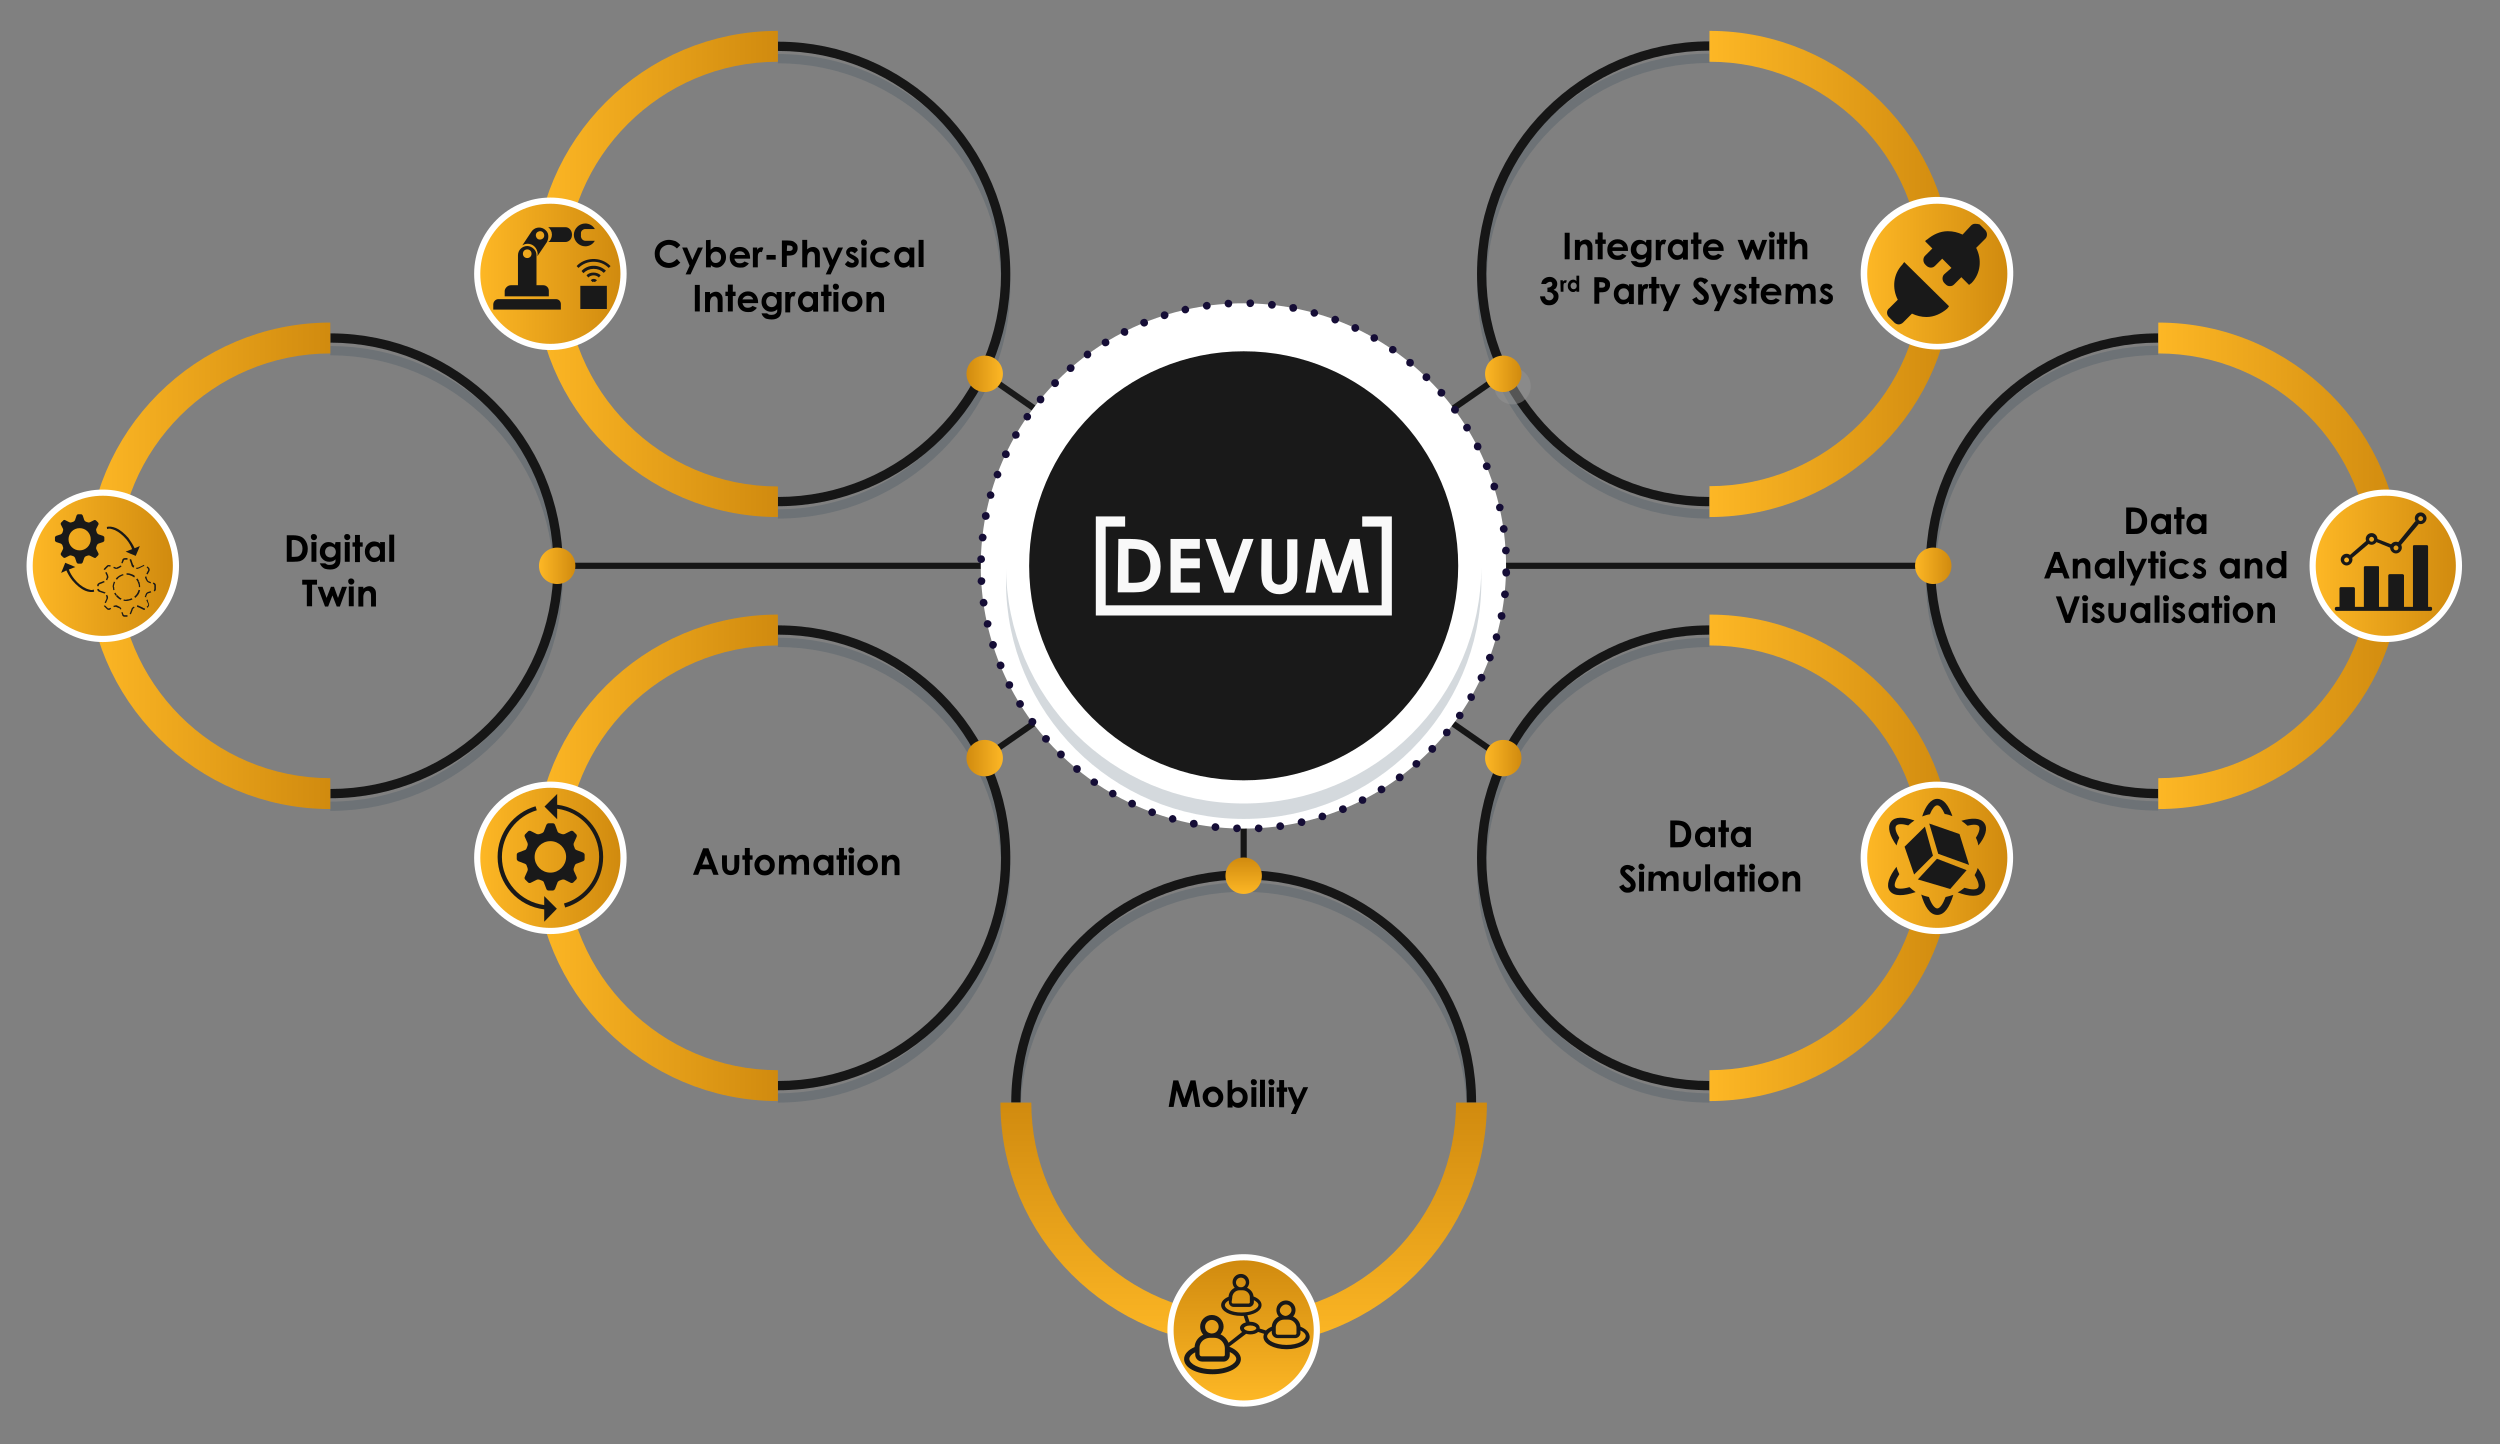 <?xml version="1.0" encoding="utf-8"?>
<!-- Generator: Adobe Illustrator 28.0.0, SVG Export Plug-In . SVG Version: 6.00 Build 0)  -->
<svg version="1.1" id="Layer_1" xmlns="http://www.w3.org/2000/svg" xmlns:xlink="http://www.w3.org/1999/xlink" x="0px" y="0px"
	 viewBox="0 0 809.9 467.8" style="enable-background:new 0 0 809.9 467.8;" xml:space="preserve">
<rect x="0" y="0" width="809.9" height="467.8" fill="#808080" stroke="none"/>
<style type="text/css">
	.st0{fill:#161616;}
	.st1{opacity:0.19;}
	.st2{fill:#19374C;}
	.st3{fill:url(#SVGID_1_);}
	.st4{fill:#FFFFFF;}
	.st5{fill:url(#SVGID_00000162313550773695527510000009762058237508777115_);}
	.st6{fill:url(#SVGID_00000027568776473036436760000004127382036755456907_);}
	.st7{fill:url(#SVGID_00000125577877335980045260000005161385510390828981_);}
	.st8{fill:url(#SVGID_00000151518107406953416790000006466372656425101194_);}
	.st9{fill:none;stroke:#19374C;stroke-width:3;stroke-miterlimit:10;}
	.st10{fill:url(#SVGID_00000061444921990403216270000018178989230329759392_);}
	.st11{fill:url(#SVGID_00000079481565422864703200000007930586079423310735_);}
	.st12{fill:url(#SVGID_00000182516334361071994930000017583314176572704189_);}
	.st13{fill:url(#SVGID_00000011027245448607130050000008224223297442543036_);}
	.st14{fill:url(#SVGID_00000071526737293132718020000017980606397227566979_);}
	.st15{fill:url(#SVGID_00000124154172562004109100000006417957908353926571_);}
	.st16{fill:url(#SVGID_00000093173861125245721780000008808081513734074800_);}
	.st17{fill:url(#SVGID_00000103223359632998840950000003382625574441589685_);}
	.st18{fill:url(#SVGID_00000079460871529512304250000012112323212007119778_);}
	.st19{fill:url(#SVGID_00000045610359609809188690000002253407863275109786_);}
	.st20{opacity:0.5;}
	.st21{fill:#939393;}
	.st22{fill:url(#SVGID_00000048488009821605902430000007061808228264181675_);}
	.st23{fill:url(#SVGID_00000147214352786009981540000008404358054808572056_);}
	.st24{fill:url(#SVGID_00000009557995552663668370000012892845906948328581_);}
	.st25{fill:url(#SVGID_00000078040940786544240560000006060162833746946198_);}
	.st26{fill:#191919;}
	.st27{fill:url(#SVGID_00000137115363869262176770000015494692044908213654_);}
	.st28{fill:url(#SVGID_00000156572413499426922090000012961440893039449785_);}
	.st29{fill:#150D36;}
	.st30{fill:#F9F9F9;}
</style>
<g>
	<g id="OBJECTS">
		<rect x="401.9" y="136" class="st0" width="2" height="148.9"/>
		<g>
			<g class="st1">
				<path class="st2" d="M478.2,361.2h-3c0-39.9-32.4-72.3-72.3-72.3s-72.3,32.4-72.3,72.3h-3c0-41.5,33.8-75.3,75.3-75.3
					S478.2,319.8,478.2,361.2z"/>
			</g>
			<path class="st0" d="M478.2,357.2h-3c0-39.9-32.4-72.3-72.3-72.3s-72.3,32.4-72.3,72.3h-3c0-41.5,33.8-75.3,75.3-75.3
				S478.2,315.8,478.2,357.2z"/>
		</g>
		
			<linearGradient id="SVGID_1_" gradientUnits="userSpaceOnUse" x1="-489.84" y1="682.34" x2="-411.08" y2="682.34" gradientTransform="matrix(6.123234e-17 -1 -1 -6.123234e-17 1085.25 -53.83)">
			<stop  offset="0" style="stop-color:#FDB725"/>
			<stop  offset="0.99" style="stop-color:#D18B0F"/>
		</linearGradient>
		<path class="st3" d="M402.9,436c-43.4,0-78.8-35.3-78.8-78.8h10c0,37.9,30.9,68.8,68.8,68.8s68.8-30.9,68.8-68.8h10
			C481.7,400.7,446.3,436,402.9,436z"/>
		<circle class="st4" cx="402.9" cy="431" r="24.7"/>
		
			<linearGradient id="SVGID_00000074433019920362324280000015161030873438070460_" gradientUnits="userSpaceOnUse" x1="-507.52" y1="682.34" x2="-462.16" y2="682.34" gradientTransform="matrix(6.123234e-17 -1 -1 -6.123234e-17 1085.25 -53.83)">
			<stop  offset="0" style="stop-color:#FDB725"/>
			<stop  offset="0.99" style="stop-color:#D18B0F"/>
		</linearGradient>
		<circle style="fill:url(#SVGID_00000074433019920362324280000015161030873438070460_);" cx="402.9" cy="431" r="22.7"/>
		
			<linearGradient id="SVGID_00000018930289176984864350000006180191913847957391_" gradientUnits="userSpaceOnUse" x1="-343.48" y1="682.34" x2="-331.66" y2="682.34" gradientTransform="matrix(6.123234e-17 -1 -1 -6.123234e-17 1085.25 -53.83)">
			<stop  offset="0" style="stop-color:#FDB725"/>
			<stop  offset="0.99" style="stop-color:#D18B0F"/>
		</linearGradient>
		<path style="fill:url(#SVGID_00000018930289176984864350000006180191913847957391_);" d="M402.9,289.6c3.3,0,5.9-2.6,5.9-5.9
			s-2.6-5.9-5.9-5.9s-5.9,2.6-5.9,5.9S399.6,289.6,402.9,289.6z"/>
		<rect x="477.1" y="182.3" class="st0" width="148.9" height="2"/>
		<rect x="179.3" y="182.3" class="st0" width="148.9" height="2"/>
		<g>
			<g class="st1">
				<path class="st2" d="M252,168v-3c39.8,0,72.3-32.4,72.3-72.3S291.9,20.5,252,20.5v-3c41.5,0,75.3,33.8,75.3,75.3
					S293.5,168,252,168L252,168z"/>
			</g>
			<path class="st0" d="M252,164v-3c39.8,0,72.3-32.4,72.3-72.3S291.9,16.5,252,16.5v-3c41.5,0,75.3,33.8,75.3,75.3
				S293.5,164,252,164L252,164z"/>
		</g>
		
			<linearGradient id="SVGID_00000133507130510728041900000005602772503791843493_" gradientUnits="userSpaceOnUse" x1="173.28" y1="381.265" x2="252.04" y2="381.265" gradientTransform="matrix(1 0 0 -1 0 470)">
			<stop  offset="0" style="stop-color:#FDB725"/>
			<stop  offset="0.99" style="stop-color:#D18B0F"/>
		</linearGradient>
		<path style="fill:url(#SVGID_00000133507130510728041900000005602772503791843493_);" d="M252,167.5c-43.4,0-78.8-35.3-78.8-78.8
			S208.6,10,252,10v10c-37.9,0-68.8,30.8-68.8,68.8s30.9,68.8,68.8,68.8L252,167.5L252,167.5z"/>
		<circle class="st4" cx="178.3" cy="88.7" r="24.7"/>
		
			<linearGradient id="SVGID_00000152974575199859269280000017444090555322821784_" gradientUnits="userSpaceOnUse" x1="155.596" y1="381.258" x2="200.956" y2="381.258" gradientTransform="matrix(1 0 0 -1 -1.180373e-03 470.001)">
			<stop  offset="0" style="stop-color:#FDB725"/>
			<stop  offset="0.99" style="stop-color:#D18B0F"/>
		</linearGradient>
		<circle style="fill:url(#SVGID_00000152974575199859269280000017444090555322821784_);" cx="178.3" cy="88.7" r="22.7"/>
		<g>
			<g class="st1">
				<path class="st9" d="M107,113.6c40.7,0,73.8,33,73.8,73.8s-33,73.8-73.8,73.8"/>
			</g>
			<path class="st0" d="M107,258.6v-3c39.8,0,72.3-32.4,72.3-72.3s-32.4-72.3-72.3-72.3v-3c41.5,0,75.3,33.8,75.3,75.3
				S148.5,258.6,107,258.6z"/>
		</g>
		
			<linearGradient id="SVGID_00000175288635681708346400000011928493383186433190_" gradientUnits="userSpaceOnUse" x1="28.28" y1="286.675" x2="107.04" y2="286.675" gradientTransform="matrix(1 0 0 -1 0 470)">
			<stop  offset="0" style="stop-color:#FDB725"/>
			<stop  offset="0.99" style="stop-color:#D18B0F"/>
		</linearGradient>
		<path style="fill:url(#SVGID_00000175288635681708346400000011928493383186433190_);" d="M107,262.1c-43.4,0-78.8-35.3-78.8-78.8
			s35.3-78.8,78.8-78.8v10c-37.9,0-68.8,30.9-68.8,68.8s30.8,68.8,68.8,68.8V262.1L107,262.1z"/>
		<circle class="st4" cx="33.3" cy="183.3" r="24.7"/>
		
			<linearGradient id="SVGID_00000046337914637937875140000002569362612840603826_" gradientUnits="userSpaceOnUse" x1="10.59" y1="286.67" x2="55.95" y2="286.67" gradientTransform="matrix(1 0 0 -1 0 470)">
			<stop  offset="0" style="stop-color:#FDB725"/>
			<stop  offset="0.99" style="stop-color:#D18B0F"/>
		</linearGradient>
		<circle style="fill:url(#SVGID_00000046337914637937875140000002569362612840603826_);" cx="33.3" cy="183.3" r="22.7"/>
		<g>
			<g class="st1">
				<path class="st2" d="M553.8,168c-41.5,0-75.3-33.8-75.3-75.3s33.8-75.3,75.3-75.3v3c-39.8,0-72.3,32.4-72.3,72.3
					s32.4,72.3,72.3,72.3V168z"/>
			</g>
			<path class="st0" d="M553.8,164c-41.5,0-75.3-33.8-75.3-75.3s33.8-75.3,75.3-75.3v3c-39.8,0-72.3,32.4-72.3,72.3
				s32.4,72.3,72.3,72.3V164z"/>
		</g>
		
			<linearGradient id="SVGID_00000179626961299843614770000001070865746365178287_" gradientUnits="userSpaceOnUse" x1="553.79" y1="381.265" x2="632.55" y2="381.265" gradientTransform="matrix(1 0 0 -1 0 470)">
			<stop  offset="0" style="stop-color:#FDB725"/>
			<stop  offset="0.99" style="stop-color:#D18B0F"/>
		</linearGradient>
		<path style="fill:url(#SVGID_00000179626961299843614770000001070865746365178287_);" d="M553.8,167.5v-10
			c37.9,0,68.8-30.8,68.8-68.8S591.7,20,553.8,20V10c43.4,0,78.8,35.3,78.8,78.8S597.2,167.5,553.8,167.5L553.8,167.5z"/>
		
			<ellipse transform="matrix(0.232 -0.973 0.973 0.232 395.501 678.563)" class="st4" cx="627.6" cy="88.8" rx="24.7" ry="24.7"/>
		
			<linearGradient id="SVGID_00000132046900399572957570000007576799343044005286_" gradientUnits="userSpaceOnUse" x1="604.869" y1="381.239" x2="650.239" y2="381.239" gradientTransform="matrix(1 0 0 -1 2.038304e-02 469.989)">
			<stop  offset="0" style="stop-color:#FDB725"/>
			<stop  offset="0.99" style="stop-color:#D18B0F"/>
		</linearGradient>
		<circle style="fill:url(#SVGID_00000132046900399572957570000007576799343044005286_);" cx="627.6" cy="88.7" r="22.7"/>
		<g>
			<g class="st1">
				<path class="st2" d="M553.8,357.2c-41.5,0-75.3-33.8-75.3-75.3s33.8-75.3,75.3-75.3v3c-39.8,0-72.3,32.4-72.3,72.3
					s32.4,72.3,72.3,72.3V357.2z"/>
			</g>
			<path class="st0" d="M553.8,353.2c-41.5,0-75.3-33.8-75.3-75.3s33.8-75.3,75.3-75.3v3c-39.8,0-72.3,32.4-72.3,72.3
				s32.4,72.3,72.3,72.3V353.2z"/>
		</g>
		
			<linearGradient id="SVGID_00000085937760473579119230000012275999232899706782_" gradientUnits="userSpaceOnUse" x1="553.79" y1="192.08" x2="632.55" y2="192.08" gradientTransform="matrix(1 0 0 -1 0 470)">
			<stop  offset="0" style="stop-color:#FDB725"/>
			<stop  offset="0.99" style="stop-color:#D18B0F"/>
		</linearGradient>
		<path style="fill:url(#SVGID_00000085937760473579119230000012275999232899706782_);" d="M553.8,356.7v-10
			c37.9,0,68.8-30.9,68.8-68.8s-30.8-68.8-68.8-68.8v-10c43.4,0,78.8,35.3,78.8,78.8S597.2,356.7,553.8,356.7z"/>
		
			<ellipse transform="matrix(0.707 -0.707 0.707 0.707 -12.716 525.15)" class="st4" cx="627.6" cy="277.9" rx="24.7" ry="24.7"/>
		
			<linearGradient id="SVGID_00000080183582806643095720000010465393097615488399_" gradientUnits="userSpaceOnUse" x1="604.87" y1="192.086" x2="650.23" y2="192.086" gradientTransform="matrix(1 0 0 -1 3.787439e-03 470.01)">
			<stop  offset="0" style="stop-color:#FDB725"/>
			<stop  offset="0.99" style="stop-color:#D18B0F"/>
		</linearGradient>
		<circle style="fill:url(#SVGID_00000080183582806643095720000010465393097615488399_);" cx="627.6" cy="277.9" r="22.7"/>
		<g>
			<g class="st1">
				<path class="st2" d="M699.2,262.6c-41.5,0-75.3-33.8-75.3-75.3s33.8-75.3,75.3-75.3v3c-39.8,0-72.3,32.4-72.3,72.3
					s32.4,72.3,72.3,72.3V262.6z"/>
			</g>
			<path class="st0" d="M699.2,258.6c-41.5,0-75.3-33.8-75.3-75.3s33.8-75.3,75.3-75.3v3c-39.8,0-72.3,32.4-72.3,72.3
				s32.4,72.3,72.3,72.3V258.6z"/>
		</g>
		
			<linearGradient id="SVGID_00000173846074087401953250000003828727198772459938_" gradientUnits="userSpaceOnUse" x1="699.16" y1="286.67" x2="777.92" y2="286.67" gradientTransform="matrix(1 0 0 -1 0 470)">
			<stop  offset="0" style="stop-color:#FDB725"/>
			<stop  offset="0.99" style="stop-color:#D18B0F"/>
		</linearGradient>
		<path style="fill:url(#SVGID_00000173846074087401953250000003828727198772459938_);" d="M699.2,262.1v-10
			c37.9,0,68.8-30.9,68.8-68.8s-30.8-68.8-68.8-68.8v-10c43.4,0,78.8,35.3,78.8,78.8S742.6,262.1,699.2,262.1z"/>
		<circle class="st4" cx="772.9" cy="183.3" r="24.7"/>
		
			<linearGradient id="SVGID_00000093862280112207970100000001996986112335140011_" gradientUnits="userSpaceOnUse" x1="750.24" y1="286.67" x2="795.6" y2="286.67" gradientTransform="matrix(1 0 0 -1 0 470)">
			<stop  offset="0" style="stop-color:#FDB725"/>
			<stop  offset="0.99" style="stop-color:#D18B0F"/>
		</linearGradient>
		<circle style="fill:url(#SVGID_00000093862280112207970100000001996986112335140011_);" cx="772.9" cy="183.3" r="22.7"/>
		<g>
			<g class="st1">
				<path class="st2" d="M252,357.2v-3c39.8,0,72.3-32.4,72.3-72.3s-32.4-72.3-72.3-72.3v-3c41.5,0,75.3,33.8,75.3,75.3
					S293.5,357.2,252,357.2L252,357.2z"/>
			</g>
			<path class="st0" d="M252,353.2v-3c39.8,0,72.3-32.4,72.3-72.3s-32.4-72.3-72.3-72.3v-3c41.5,0,75.3,33.8,75.3,75.3
				S293.5,353.2,252,353.2L252,353.2z"/>
		</g>
		
			<linearGradient id="SVGID_00000170972271181163652000000016454099820362003376_" gradientUnits="userSpaceOnUse" x1="173.28" y1="192.08" x2="252.04" y2="192.08" gradientTransform="matrix(1 0 0 -1 0 470)">
			<stop  offset="0" style="stop-color:#FDB725"/>
			<stop  offset="0.99" style="stop-color:#D18B0F"/>
		</linearGradient>
		<path style="fill:url(#SVGID_00000170972271181163652000000016454099820362003376_);" d="M252,356.7c-43.4,0-78.8-35.3-78.8-78.8
			s35.3-78.8,78.8-78.8v10c-37.9,0-68.8,30.9-68.8,68.8s30.9,68.8,68.8,68.8L252,356.7L252,356.7z"/>
		<circle class="st4" cx="178.3" cy="277.9" r="24.7"/>
		
			<linearGradient id="SVGID_00000081605335910931963010000011392217516361782203_" gradientUnits="userSpaceOnUse" x1="155.579" y1="192.073" x2="200.949" y2="192.073" gradientTransform="matrix(1 0 0 -1 1.450628e-02 470.009)">
			<stop  offset="0" style="stop-color:#FDB725"/>
			<stop  offset="0.99" style="stop-color:#D18B0F"/>
		</linearGradient>
		<circle style="fill:url(#SVGID_00000081605335910931963010000011392217516361782203_);" cx="178.3" cy="277.9" r="22.7"/>
		<g>
			<g>
				
					<rect x="451.8" y="131.1" transform="matrix(0.821 -0.57 0.57 0.821 8.835 292.33)" class="st0" width="38.6" height="2"/>
				<g>
					<g class="st20">
						<path class="st21" d="M484.1,125.1c0,3.3,2.6,5.9,5.9,5.9s5.9-2.6,5.9-5.9s-2.6-5.9-5.9-5.9S484.1,121.8,484.1,125.1z"/>
					</g>
					
						<linearGradient id="SVGID_00000067931882033387680620000000477590184575186074_" gradientUnits="userSpaceOnUse" x1="481.07" y1="348.93" x2="492.89" y2="348.93" gradientTransform="matrix(1 0 0 -1 0 470)">
						<stop  offset="0" style="stop-color:#FDB725"/>
						<stop  offset="0.99" style="stop-color:#D18B0F"/>
					</linearGradient>
					<path style="fill:url(#SVGID_00000067931882033387680620000000477590184575186074_);" d="M481.1,121.1c0,3.3,2.6,5.9,5.9,5.9
						s5.9-2.7,5.9-5.9s-2.6-5.9-5.9-5.9S481.1,117.8,481.1,121.1z"/>
				</g>
			</g>
			<g>
				
					<rect x="470.1" y="215.3" transform="matrix(0.571 -0.821 0.821 0.571 9.621 487.586)" class="st0" width="2" height="38.6"/>
				
					<linearGradient id="SVGID_00000132767199329776980030000013790457218256724637_" gradientUnits="userSpaceOnUse" x1="481.07" y1="2031.38" x2="492.89" y2="2031.38" gradientTransform="matrix(1 0 0 1 0 -1785.8)">
					<stop  offset="0" style="stop-color:#FDB725"/>
					<stop  offset="0.99" style="stop-color:#D18B0F"/>
				</linearGradient>
				<path style="fill:url(#SVGID_00000132767199329776980030000013790457218256724637_);" d="M481.1,245.6c0-3.3,2.6-5.9,5.9-5.9
					s5.9,2.6,5.9,5.9s-2.6,5.9-5.9,5.9S481.1,248.8,481.1,245.6z"/>
			</g>
		</g>
		
			<linearGradient id="SVGID_00000108291532701260092260000018143208380859918997_" gradientUnits="userSpaceOnUse" x1="620.37" y1="286.67" x2="632.19" y2="286.67" gradientTransform="matrix(1 0 0 -1 0 470)">
			<stop  offset="0" style="stop-color:#FDB725"/>
			<stop  offset="0.99" style="stop-color:#D18B0F"/>
		</linearGradient>
		<circle style="fill:url(#SVGID_00000108291532701260092260000018143208380859918997_);" cx="626.3" cy="183.3" r="5.9"/>
		
			<linearGradient id="SVGID_00000070830328856552059950000008847243609878787465_" gradientUnits="userSpaceOnUse" x1="174.63" y1="286.67" x2="186.45" y2="286.67" gradientTransform="matrix(1 0 0 -1 0 470)">
			<stop  offset="0" style="stop-color:#FDB725"/>
			<stop  offset="0.99" style="stop-color:#D18B0F"/>
		</linearGradient>
		<path style="fill:url(#SVGID_00000070830328856552059950000008847243609878787465_);" d="M174.6,183.3c0,3.3,2.6,5.9,5.9,5.9
			s5.9-2.6,5.9-5.9s-2.6-5.9-5.9-5.9S174.6,180.1,174.6,183.3z"/>
		<g>
			
				<rect x="333.8" y="112.8" transform="matrix(0.571 -0.821 0.821 0.571 35.251 331.645)" class="st26" width="2" height="38.6"/>
			
				<linearGradient id="SVGID_00000081640007190729379570000018315422178183774350_" gradientUnits="userSpaceOnUse" x1="-280.42" y1="348.93" x2="-268.6" y2="348.93" gradientTransform="matrix(-1 0 0 -1 44.43 470)">
				<stop  offset="0" style="stop-color:#FDB725"/>
				<stop  offset="0.99" style="stop-color:#D18B0F"/>
			</linearGradient>
			<path style="fill:url(#SVGID_00000081640007190729379570000018315422178183774350_);" d="M324.9,121.1c0,3.3-2.6,5.9-5.9,5.9
				s-5.9-2.7-5.9-5.9s2.6-5.9,5.9-5.9S324.9,117.8,324.9,121.1z"/>
		</g>
		<g>
			
				<rect x="315.5" y="233.5" transform="matrix(0.821 -0.57 0.57 0.821 -73.976 232.876)" class="st0" width="38.6" height="2"/>
			
				<linearGradient id="SVGID_00000003083549278927159050000004590079310176324518_" gradientUnits="userSpaceOnUse" x1="-280.42" y1="2031.38" x2="-268.6" y2="2031.38" gradientTransform="matrix(-1 0 0 1 44.43 -1785.8)">
				<stop  offset="0" style="stop-color:#FDB725"/>
				<stop  offset="0.99" style="stop-color:#D18B0F"/>
			</linearGradient>
			<path style="fill:url(#SVGID_00000003083549278927159050000004590079310176324518_);" d="M324.9,245.6c0-3.3-2.6-5.9-5.9-5.9
				s-5.9,2.6-5.9,5.9s2.6,5.9,5.9,5.9S324.9,248.8,324.9,245.6z"/>
		</g>
		
			<ellipse transform="matrix(0.707 -0.707 0.707 0.707 -11.626 338.601)" class="st4" cx="402.9" cy="183.3" rx="85.1" ry="85.1"/>
		<path class="st29" d="M400.7,269.6c-0.7,0-1.2-0.6-1.2-1.3l0,0c0-0.7,0.6-1.2,1.3-1.2l0,0c0.7,0,1.2,0.6,1.2,1.3l0,0
			C401.9,269.1,401.4,269.6,400.7,269.6L400.7,269.6z M406.5,268.4c0-0.7,0.5-1.3,1.2-1.3l0,0c0.7,0,1.3,0.5,1.3,1.2l0,0
			c0,0.7-0.5,1.3-1.2,1.3h-0.1C407.1,269.5,406.5,269,406.5,268.4z M393.6,269.2c-0.7-0.1-1.2-0.7-1.1-1.4l0,0
			c0.1-0.7,0.7-1.2,1.4-1.1l0,0c0.7,0.1,1.2,0.7,1.1,1.4l0,0c-0.1,0.6-0.6,1.1-1.2,1.1l0,0C393.7,269.2,393.6,269.2,393.6,269.2
			L393.6,269.2z M413.5,267.8c-0.1-0.7,0.4-1.3,1.1-1.4l0,0c0.7-0.1,1.3,0.4,1.4,1.1l0,0c0.1,0.7-0.4,1.3-1.1,1.4l0,0
			c-0.1,0-0.1,0-0.2,0l0,0C414.1,268.9,413.6,268.4,413.5,267.8L413.5,267.8z M386.5,268.1c-0.7-0.1-1.1-0.8-1-1.5l0,0
			c0.1-0.7,0.8-1.1,1.5-1l0,0c0.7,0.1,1.1,0.8,1,1.5l0,0c-0.1,0.6-0.6,1-1.2,1l0,0C386.7,268.1,386.6,268.1,386.5,268.1z
			 M420.4,266.6c-0.1-0.7,0.3-1.3,1-1.5l0,0c0.7-0.1,1.3,0.3,1.5,1l0,0c0.1,0.7-0.3,1.3-0.9,1.5l0,0c-0.1,0-0.2,0-0.3,0l0,0
			C421.1,267.6,420.6,267.2,420.4,266.6z M379.6,266.5c-0.7-0.2-1-0.9-0.9-1.5l0,0c0.2-0.7,0.9-1.1,1.5-0.9l0,0
			c0.7,0.2,1,0.9,0.9,1.5l0,0c-0.1,0.5-0.7,0.9-1.2,0.9l0,0C379.8,266.5,379.7,266.5,379.6,266.5z M427.2,264.9
			c-0.2-0.7,0.2-1.4,0.8-1.6l0,0c0.7-0.2,1.4,0.2,1.6,0.8l0,0c0.2,0.7-0.2,1.4-0.8,1.6l0,0c-0.1,0-0.2,0-0.4,0l0,0
			C427.9,265.8,427.4,265.4,427.2,264.9z M372.8,264.3L372.8,264.3c-0.6-0.2-1-1-0.7-1.6l0,0c0.2-0.6,1-1,1.6-0.7l0,0
			c0.6,0.2,1,1,0.7,1.6l0,0c-0.2,0.5-0.7,0.8-1.2,0.8l0,0C373.1,264.4,372.9,264.3,372.8,264.3L372.8,264.3z M433.9,262.6
			c-0.3-0.6,0-1.4,0.7-1.6l0,0c0.6-0.3,1.4,0,1.6,0.7l0,0c0.3,0.6,0,1.4-0.7,1.6l0,0c-0.2,0.1-0.3,0.1-0.5,0.1l0,0
			C434.6,263.4,434.1,263.1,433.9,262.6z M366.2,261.5c-0.6-0.3-0.9-1-0.6-1.7l0,0c0.3-0.6,1-0.9,1.7-0.6l0,0c0.6,0.3,0.9,1,0.6,1.7
			l0,0c-0.2,0.5-0.7,0.7-1.1,0.7l0,0C366.5,261.6,366.4,261.6,366.2,261.5z M440.3,259.8c-0.3-0.6-0.1-1.4,0.5-1.7l0,0
			c0.6-0.3,1.4-0.1,1.7,0.5l0,0c0.3,0.6,0.1,1.4-0.5,1.7l0,0c-0.2,0.1-0.4,0.1-0.6,0.1l0,0C441,260.5,440.6,260.2,440.3,259.8z
			 M359.9,258.2c-0.6-0.4-0.8-1.1-0.5-1.7l0,0c0.3-0.6,1.1-0.8,1.7-0.5l0,0c0.6,0.4,0.8,1.1,0.5,1.7l0,0c-0.2,0.4-0.6,0.6-1.1,0.6
			l0,0C360.3,258.4,360.1,258.3,359.9,258.2z M446.5,256.4c-0.4-0.6-0.2-1.4,0.4-1.7l0,0c0.6-0.4,1.4-0.2,1.7,0.4l0,0
			c0.4,0.6,0.2,1.4-0.4,1.7l0,0c-0.2,0.1-0.4,0.2-0.7,0.2l0,0C447.1,257,446.7,256.8,446.5,256.4z M353.8,254.4
			c-0.6-0.4-0.7-1.2-0.3-1.7l0,0c0.4-0.6,1.2-0.7,1.7-0.3l0,0c0.6,0.4,0.7,1.2,0.3,1.7l0,0c-0.2,0.4-0.6,0.5-1,0.5l0,0
			C354.3,254.6,354.1,254.5,353.8,254.4z M452.4,252.6c-0.4-0.6-0.3-1.3,0.3-1.8l0,0c0.6-0.4,1.3-0.3,1.8,0.3l0,0
			c0.4,0.6,0.3,1.3-0.3,1.8l0,0c-0.2,0.2-0.5,0.2-0.7,0.2l0,0C453,253.1,452.6,252.9,452.4,252.6L452.4,252.6z M348.1,250.1
			L348.1,250.1c-0.5-0.4-0.6-1.2-0.2-1.8l0,0c0.4-0.5,1.2-0.6,1.8-0.2l0,0c0.5,0.4,0.6,1.2,0.2,1.8l0,0c-0.2,0.3-0.6,0.5-1,0.5l0,0
			C348.6,250.4,348.4,250.3,348.1,250.1L348.1,250.1z M457.9,248.3c-0.5-0.5-0.4-1.3,0.1-1.8l0,0c0.5-0.4,1.3-0.4,1.8,0.1l0,0
			c0.5,0.5,0.4,1.3-0.1,1.8l0,0c-0.2,0.2-0.5,0.3-0.8,0.3l0,0C458.5,248.7,458.2,248.5,457.9,248.3L457.9,248.3z M342.8,245.3
			c-0.5-0.5-0.5-1.3,0-1.8l0,0c0.5-0.5,1.3-0.5,1.8,0l0,0c0.5,0.5,0.5,1.3,0,1.8l0,0c-0.2,0.3-0.6,0.4-0.9,0.4l0,0
			C343.4,245.7,343.1,245.6,342.8,245.3L342.8,245.3z M463.1,243.5c-0.5-0.5-0.5-1.3,0-1.8l0,0c0.5-0.5,1.3-0.5,1.8,0l0,0
			c0.5,0.5,0.5,1.3,0,1.8h0c-0.2,0.3-0.6,0.4-0.9,0.4l0,0C463.7,243.8,463.3,243.7,463.1,243.5z M337.9,240.2L337.9,240.2
			c-0.5-0.5-0.4-1.3,0.1-1.8l0,0c0.5-0.4,1.3-0.4,1.8,0.1l0,0c0.5,0.5,0.4,1.3-0.1,1.8l0,0c-0.2,0.2-0.5,0.3-0.8,0.3l0,0
			C338.5,240.6,338.1,240.4,337.9,240.2z M467.9,238.3c-0.5-0.4-0.6-1.2-0.2-1.8l0,0c0.4-0.5,1.2-0.6,1.8-0.2l0,0
			c0.5,0.4,0.6,1.2,0.2,1.8l0,0c-0.2,0.3-0.6,0.4-1,0.4l0,0C468.4,238.6,468.1,238.5,467.9,238.3z M333.4,234.6
			c-0.4-0.6-0.3-1.3,0.3-1.8l0,0c0.5-0.4,1.3-0.3,1.8,0.3l0,0c0.4,0.6,0.3,1.3-0.3,1.8l0,0c-0.2,0.2-0.5,0.2-0.7,0.2l0,0
			C334,235.1,333.7,234.9,333.4,234.6z M472.2,232.8c-0.6-0.4-0.7-1.2-0.3-1.7l0,0c0.4-0.6,1.2-0.7,1.7-0.3l0,0
			c0.6,0.4,0.7,1.2,0.3,1.7l0,0c-0.2,0.4-0.6,0.5-1,0.5l0,0C472.7,233,472.4,232.9,472.2,232.8L472.2,232.8z M329.4,228.7
			L329.4,228.7c-0.4-0.6-0.2-1.4,0.4-1.7l0,0c0.6-0.4,1.4-0.2,1.7,0.4l0,0c0.4,0.6,0.2,1.4-0.4,1.7l0,0c-0.2,0.1-0.4,0.2-0.7,0.2
			l0,0C330.1,229.3,329.6,229.1,329.4,228.7L329.4,228.7z M476,226.9c-0.6-0.3-0.8-1.1-0.5-1.7l0,0c0.3-0.6,1.1-0.8,1.7-0.4l0,0
			c0.6,0.3,0.8,1.1,0.5,1.7l0,0c-0.2,0.4-0.6,0.6-1.1,0.6l0,0C476.5,227,476.2,227,476,226.9z M325.9,222.5L325.9,222.5
			c-0.3-0.6-0.1-1.4,0.5-1.7l0,0c0.6-0.3,1.4-0.1,1.7,0.5l0,0c0.3,0.6,0.1,1.4-0.5,1.7l0,0c-0.2,0.1-0.4,0.1-0.6,0.1l0,0
			C326.6,223.2,326.1,222.9,325.9,222.5z M479.4,220.7c-0.6-0.3-0.9-1-0.6-1.7l0,0c0.3-0.6,1-0.9,1.7-0.6l0,0c0.6,0.3,0.9,1,0.6,1.7
			l0,0c-0.2,0.4-0.7,0.7-1.1,0.7l0,0C479.8,220.8,479.6,220.8,479.4,220.7z M323,216c-0.3-0.6,0-1.4,0.7-1.6l0,0
			c0.6-0.3,1.4,0.1,1.6,0.7l0,0c0.3,0.6,0,1.4-0.7,1.6l0,0c-0.2,0.1-0.3,0.1-0.5,0.1l0,0C323.6,216.8,323.1,216.5,323,216z
			 M482.2,214.2c-0.6-0.2-1-1-0.7-1.6l0,0c0.2-0.6,1-1,1.6-0.7l0,0c0.6,0.2,1,1,0.7,1.6l0,0c-0.2,0.5-0.7,0.8-1.2,0.8l0,0
			C482.5,214.3,482.4,214.3,482.2,214.2L482.2,214.2z M320.5,209.3c-0.2-0.7,0.2-1.4,0.8-1.6l0,0c0.7-0.2,1.4,0.2,1.6,0.8l0,0
			c0.2,0.6-0.2,1.4-0.8,1.6l0,0c-0.1,0-0.2,0.1-0.4,0.1l0,0C321.2,210.2,320.7,209.8,320.5,209.3z M484.5,207.6
			c-0.7-0.2-1-0.9-0.9-1.5l0,0c0.2-0.7,0.9-1.1,1.5-0.9l0,0c0.7,0.2,1,0.9,0.9,1.5l0,0c-0.1,0.6-0.6,0.9-1.2,0.9l0,0
			C484.7,207.6,484.6,207.6,484.5,207.6z M318.7,202.4c-0.1-0.7,0.3-1.3,1-1.5l0,0c0.7-0.1,1.3,0.3,1.5,0.9l0,0
			c0.1,0.7-0.3,1.3-0.9,1.5l0,0c-0.1,0-0.2,0-0.3,0l0,0C319.3,203.4,318.8,203,318.7,202.4z M486.2,200.8c-0.7-0.1-1.1-0.8-1-1.5
			l0,0c0.1-0.7,0.8-1.1,1.5-1l0,0c0.7,0.1,1.1,0.8,1,1.5l0,0c-0.1,0.6-0.6,1-1.2,1l0,0C486.4,200.8,486.3,200.8,486.2,200.8
			L486.2,200.8z M317.4,195.4L317.4,195.4c-0.1-0.7,0.4-1.3,1.1-1.4l0,0c0.7-0.1,1.3,0.4,1.4,1.1l0,0c0.1,0.7-0.4,1.3-1.1,1.4l0,0
			c-0.1,0-0.1,0-0.2,0l0,0C318,196.5,317.5,196,317.4,195.4L317.4,195.4z M487.4,193.8c-0.7-0.1-1.2-0.7-1.1-1.4l0,0
			c0.1-0.7,0.7-1.2,1.4-1.1l0,0c0.7,0.1,1.2,0.7,1.1,1.4l0,0c-0.1,0.6-0.6,1.1-1.2,1.1l0,0C487.5,193.8,487.4,193.8,487.4,193.8
			L487.4,193.8z M316.7,188.3c0-0.7,0.5-1.3,1.2-1.3l0,0c0.7,0,1.3,0.5,1.3,1.2l0,0c0,0.7-0.5,1.3-1.2,1.3h-0.1
			C317.3,189.5,316.7,188.9,316.7,188.3z M487.9,186.8c-0.7,0-1.2-0.6-1.2-1.3l0,0c0,0,0-0.1,0-0.1l0,0v-0.1l0,0
			c0-0.7,0.6-1.2,1.3-1.2l0,0c0.7,0,1.2,0.6,1.2,1.3l0,0c0,0,0,0.1,0,0.1l0,0v0.1l0,0C489.2,186.3,488.6,186.8,487.9,186.8
			L487.9,186.8L487.9,186.8z M317.8,182.4c-0.7,0-1.2-0.6-1.2-1.3l0,0c0-0.7,0.6-1.2,1.3-1.2l0,0c0.7,0,1.2,0.6,1.2,1.3l0,0
			C319.1,181.9,318.5,182.4,317.8,182.4L317.8,182.4z M486.6,178.4c0-0.7,0.5-1.3,1.2-1.3l0,0c0.7,0,1.3,0.5,1.3,1.2l0,0
			c0,0.7-0.5,1.3-1.2,1.3h-0.1C487.2,179.6,486.6,179.1,486.6,178.4z M318.2,175.4c-0.7-0.1-1.2-0.7-1.1-1.4l0,0
			c0.1-0.7,0.7-1.2,1.4-1.1l0,0c0.7,0.1,1.2,0.7,1.1,1.4l0,0c-0.1,0.6-0.6,1.1-1.2,1.1H318.2z M485.9,171.5
			c-0.1-0.7,0.4-1.3,1.1-1.4l0,0c0.7-0.1,1.3,0.4,1.4,1.1l0,0c0.1,0.7-0.4,1.3-1.1,1.4l0,0c-0.1,0-0.1,0-0.2,0l0,0
			C486.5,172.6,486,172.1,485.9,171.5z M319.1,168.4c-0.7-0.1-1.1-0.8-1-1.5l0,0c0.1-0.7,0.8-1.1,1.5-1l0,0c0.7,0.1,1.1,0.8,1,1.5
			l0,0c-0.1,0.6-0.6,1-1.2,1l0,0C319.3,168.5,319.2,168.4,319.1,168.4L319.1,168.4z M484.7,164.7L484.7,164.7
			c-0.2-0.7,0.3-1.4,0.9-1.5l0,0c0.7-0.1,1.3,0.3,1.5,0.9l0,0c0.1,0.7-0.3,1.4-1,1.5l0,0c-0.1,0-0.2,0-0.3,0l0,0
			C485.3,165.7,484.8,165.3,484.7,164.7z M320.6,161.6c-0.7-0.2-1-0.9-0.9-1.5l0,0c0.2-0.7,0.9-1.1,1.5-0.9l0,0
			c0.7,0.2,1.1,0.9,0.9,1.5l0,0c-0.1,0.6-0.6,0.9-1.2,0.9l0,0C320.8,161.6,320.7,161.6,320.6,161.6L320.6,161.6z M482.9,158
			c-0.2-0.7,0.1-1.4,0.8-1.6l0,0c0.7-0.2,1.4,0.2,1.6,0.8l0,0c0.2,0.7-0.2,1.4-0.8,1.6l0,0c-0.1,0-0.3,0.1-0.4,0.1l0,0
			C483.5,158.9,483,158.6,482.9,158L482.9,158z M322.7,154.9c-0.6-0.2-1-1-0.7-1.6l0,0c0.2-0.6,1-1,1.6-0.7l0,0c0.6,0.2,1,1,0.7,1.6
			l0,0c-0.2,0.5-0.7,0.8-1.2,0.8l0,0C323,154.9,322.8,154.9,322.7,154.9z M480.5,151.5c-0.3-0.6,0-1.4,0.7-1.6l0,0
			c0.6-0.3,1.4,0.1,1.6,0.7l0,0c0.3,0.6,0,1.4-0.7,1.6l0,0c-0.2,0.1-0.3,0.1-0.5,0.1l0,0C481.2,152.3,480.7,152,480.5,151.5
			L480.5,151.5z M325.3,148.3c-0.6-0.3-0.9-1-0.6-1.7l0,0c0.3-0.6,1-0.9,1.7-0.6l0,0c0.6,0.3,0.9,1,0.6,1.7l0,0
			c-0.2,0.5-0.7,0.7-1.1,0.7l0,0C325.7,148.4,325.5,148.4,325.3,148.3z M477.6,145.2c-0.3-0.6-0.1-1.4,0.5-1.7l0,0
			c0.6-0.3,1.4-0.1,1.7,0.6l0,0c0.3,0.6,0.1,1.4-0.5,1.7l0,0c-0.2,0.1-0.4,0.1-0.6,0.1l0,0C478.3,145.9,477.8,145.7,477.6,145.2
			L477.6,145.2z M328.5,142c-0.6-0.4-0.8-1.1-0.5-1.7l0,0c0.4-0.6,1.1-0.8,1.7-0.5l0,0c0.6,0.3,0.8,1.1,0.5,1.7l0,0
			c-0.2,0.4-0.6,0.6-1.1,0.6l0,0C328.9,142.2,328.7,142.2,328.5,142z M474.2,139.2c-0.4-0.6-0.2-1.4,0.4-1.7l0,0
			c0.6-0.4,1.4-0.2,1.7,0.4l0,0c0.4,0.6,0.2,1.4-0.4,1.7l0,0c-0.2,0.1-0.4,0.2-0.7,0.2l0,0C474.8,139.8,474.4,139.6,474.2,139.2z
			 M332.1,136c-0.6-0.4-0.7-1.2-0.3-1.7l0,0c0.4-0.6,1.2-0.7,1.7-0.3l0,0c0.6,0.4,0.7,1.2,0.3,1.7l0,0c-0.2,0.4-0.6,0.5-1,0.5l0,0
			C332.6,136.3,332.4,136.2,332.1,136L332.1,136z M470.3,133.5c-0.4-0.6-0.3-1.3,0.3-1.8l0,0c0.5-0.4,1.3-0.3,1.8,0.3l0,0
			c0.4,0.6,0.3,1.3-0.3,1.8l0,0c-0.2,0.2-0.5,0.2-0.8,0.2l0,0C470.9,134,470.6,133.8,470.3,133.5z M336.3,130.4
			c-0.5-0.4-0.6-1.2-0.2-1.8l0,0c0.4-0.5,1.2-0.6,1.8-0.2l0,0c0.5,0.4,0.6,1.2,0.2,1.8l0,0c-0.2,0.3-0.6,0.5-1,0.5l0,0
			C336.8,130.6,336.5,130.6,336.3,130.4L336.3,130.4z M466,128.1L466,128.1c-0.5-0.5-0.4-1.3,0.1-1.8l0,0c0.5-0.5,1.3-0.4,1.8,0.1
			l0,0c0.5,0.5,0.4,1.3-0.1,1.8l0,0c-0.2,0.2-0.5,0.3-0.8,0.3l0,0C466.6,128.5,466.2,128.4,466,128.1L466,128.1z M340.9,125
			c-0.5-0.5-0.5-1.3,0-1.8l0,0c0.5-0.5,1.3-0.5,1.8,0l0,0c0.5,0.5,0.5,1.3,0,1.8l0,0c-0.2,0.3-0.6,0.4-0.9,0.4l0,0
			C341.4,125.4,341.1,125.3,340.9,125z M461.2,123.1c-0.5-0.5-0.5-1.3,0-1.8l0,0c0.5-0.5,1.3-0.5,1.8,0l0,0c0.5,0.5,0.5,1.3,0,1.8
			l0,0c-0.2,0.2-0.6,0.4-0.9,0.4l0,0C461.7,123.4,461.4,123.3,461.2,123.1z M345.9,120.1c-0.5-0.5-0.4-1.3,0.1-1.8l0,0
			c0.5-0.4,1.3-0.4,1.8,0.1l0,0c0.5,0.5,0.4,1.3-0.1,1.8l0,0c-0.2,0.2-0.5,0.3-0.8,0.3l0,0C346.5,120.6,346.2,120.4,345.9,120.1
			L345.9,120.1z M456,118.5c-0.5-0.4-0.6-1.2-0.2-1.8l0,0c0.4-0.5,1.2-0.6,1.8-0.2l0,0c0.5,0.4,0.6,1.2,0.2,1.8l0,0
			c-0.2,0.3-0.6,0.5-1,0.5l0,0C456.5,118.7,456.2,118.6,456,118.5L456,118.5z M351.3,115.6c-0.4-0.6-0.3-1.3,0.3-1.8l0,0
			c0.5-0.4,1.3-0.3,1.7,0.3l0,0c0.4,0.6,0.3,1.3-0.3,1.8l0,0c-0.2,0.2-0.5,0.2-0.7,0.2l0,0C352,116.1,351.6,116,351.3,115.6
			L351.3,115.6z M450.5,114.3L450.5,114.3c-0.6-0.4-0.7-1.2-0.3-1.7l0,0c0.4-0.6,1.2-0.7,1.7-0.3l0,0c0.6,0.4,0.7,1.2,0.3,1.7l0,0
			c-0.2,0.3-0.6,0.5-1,0.5l0,0C450.9,114.5,450.7,114.4,450.5,114.3z M357.1,111.6c-0.4-0.6-0.2-1.4,0.4-1.7l0,0
			c0.6-0.4,1.4-0.2,1.7,0.4l0,0c0.4,0.6,0.2,1.4-0.4,1.7l0,0c-0.2,0.1-0.4,0.2-0.7,0.2l0,0C357.7,112.2,357.3,112,357.1,111.6z
			 M444.6,110.6c-0.6-0.3-0.8-1.1-0.5-1.7l0,0c0.3-0.6,1.1-0.8,1.7-0.5l0,0c0.6,0.3,0.8,1.1,0.5,1.7l0,0c-0.2,0.4-0.7,0.6-1.1,0.6
			l0,0C445,110.8,444.8,110.7,444.6,110.6L444.6,110.6z M363.2,108.1c-0.3-0.6-0.1-1.4,0.5-1.7l0,0c0.6-0.3,1.4-0.1,1.7,0.6l0,0
			c0.3,0.6,0.1,1.4-0.5,1.7l0,0c-0.2,0.1-0.4,0.1-0.6,0.1l0,0C363.8,108.7,363.4,108.5,363.2,108.1L363.2,108.1z M438.5,107.4
			L438.5,107.4c-0.6-0.3-0.9-1-0.6-1.7l0,0c0.3-0.6,1-0.9,1.7-0.6l0,0c0.6,0.3,0.9,1,0.6,1.7l0,0c-0.2,0.4-0.7,0.7-1.1,0.7l0,0
			C438.8,107.5,438.6,107.5,438.5,107.4z M369.5,105c-0.3-0.6,0-1.4,0.7-1.6l0,0c0.6-0.3,1.4,0,1.6,0.7l0,0c0.3,0.6,0,1.4-0.7,1.6
			l0,0c-0.1,0.1-0.3,0.1-0.5,0.1l0,0C370.2,105.8,369.7,105.5,369.5,105z M432.1,104.7c-0.6-0.2-1-1-0.7-1.6l0,0
			c0.2-0.6,1-1,1.6-0.7l0,0c0.6,0.2,1,0.9,0.7,1.6l0,0c-0.2,0.5-0.7,0.8-1.2,0.8l0,0C432.4,104.8,432.2,104.8,432.1,104.7z
			 M376.1,102.5c-0.2-0.7,0.1-1.4,0.8-1.6l0,0c0.7-0.2,1.4,0.2,1.6,0.8l0,0c0.2,0.7-0.2,1.4-0.8,1.6l0,0c-0.1,0-0.2,0.1-0.4,0.1l0,0
			C376.7,103.4,376.2,103.1,376.1,102.5z M425.5,102.6L425.5,102.6c-0.7-0.2-1.1-0.9-0.9-1.5l0,0c0.2-0.7,0.9-1.1,1.5-0.9l0,0
			c0.7,0.2,1,0.9,0.9,1.5l0,0c-0.2,0.6-0.7,0.9-1.2,0.9l0,0C425.7,102.6,425.6,102.6,425.5,102.6L425.5,102.6z M382.8,100.6
			c-0.2-0.7,0.3-1.3,0.9-1.5l0,0c0.7-0.2,1.3,0.3,1.5,0.9l0,0c0.2,0.7-0.3,1.3-0.9,1.5l0,0c-0.1,0-0.2,0-0.3,0l0,0
			C383.5,101.6,383,101.2,382.8,100.6z M418.7,101c-0.7-0.1-1.1-0.8-1-1.5l0,0c0.1-0.7,0.8-1.1,1.5-1l0,0c0.7,0.1,1.1,0.8,1,1.5l0,0
			c-0.1,0.6-0.6,1-1.2,1l0,0C418.9,101,418.8,101,418.7,101z M389.7,99.2c-0.1-0.7,0.4-1.3,1.1-1.4l0,0c0.7-0.1,1.3,0.4,1.4,1.1l0,0
			c0.1,0.7-0.4,1.3-1.1,1.4l0,0c-0.1,0-0.1,0-0.2,0l0,0C390.4,100.3,389.8,99.9,389.7,99.2z M411.9,100L411.9,100
			c-0.7-0.1-1.2-0.7-1.1-1.4l0,0c0.1-0.7,0.7-1.2,1.4-1.1l0,0c0.7,0.1,1.2,0.7,1.1,1.4l0,0c-0.1,0.7-0.6,1.1-1.2,1.1
			C412,100,411.9,100,411.9,100z M396.7,98.4c0-0.7,0.5-1.3,1.2-1.3l0,0c0.7,0,1.3,0.5,1.3,1.2l0,0c0,0.7-0.5,1.3-1.2,1.3H398
			C397.3,99.6,396.8,99.1,396.7,98.4z M405,99.5c-0.7,0-1.2-0.6-1.2-1.3l0,0c0-0.7,0.6-1.2,1.3-1.2l0,0c0.7,0,1.2,0.6,1.2,1.3l0,0
			C406.2,99,405.7,99.5,405,99.5L405,99.5z"/>
		<g>
			<g class="st1">
				<circle class="st2" cx="402.9" cy="188.3" r="77"/>
			</g>
			<circle class="st4" cx="402.9" cy="183.3" r="77"/>
		</g>
		<circle class="st26" cx="402.9" cy="183.3" r="69.5"/>
		<g>
			<g>
				<path class="st30" d="M362.3,174.6h3.9c2.5,0,4.4,0.3,5.6,0.9s2.2,1.6,3,3.1c0.8,1.4,1.2,3.1,1.2,4.9c0,1.3-0.2,2.6-0.7,3.7
					c-0.5,1.1-1.1,2.1-1.9,2.8c-0.8,0.7-1.6,1.2-2.5,1.5c-0.9,0.3-2.5,0.4-4.8,0.4h-4L362.3,174.6L362.3,174.6z M365.6,177.8v11h1.5
					c1.5,0,2.6-0.2,3.3-0.5c0.7-0.4,1.2-0.9,1.7-1.8c0.4-0.8,0.6-1.8,0.6-3c0-1.9-0.5-3.3-1.5-4.3c-0.9-0.9-2.4-1.4-4.5-1.4
					L365.6,177.8L365.6,177.8z"/>
				<path class="st30" d="M379.2,174.6h9.5v3.2h-6.2v3.1h6.2v3.2h-6.2v4.6h6.2v3.3h-9.5V174.6L379.2,174.6z"/>
				<path class="st30" d="M390.5,174.6h3.4l4.4,12.4l4.4-12.4h3.4l-6.3,17.4h-3.2L390.5,174.6L390.5,174.6z"/>
				<path class="st30" d="M408.7,174.6h3.3v11.3c0,1,0.1,1.7,0.2,2.1s0.5,0.7,0.8,1c0.4,0.2,0.9,0.4,1.4,0.4c0.6,0,1.1-0.1,1.5-0.4
					c0.4-0.3,0.7-0.6,0.9-1c0.2-0.4,0.2-1.2,0.2-2.4v-10.9h3.3V185c0,1.8-0.1,3-0.3,3.6c-0.2,0.7-0.6,1.3-1.1,2s-1.2,1.1-1.9,1.4
					c-0.7,0.3-1.6,0.5-2.5,0.5c-1.3,0-2.4-0.3-3.3-0.9s-1.6-1.3-2-2.2c-0.4-0.9-0.6-2.4-0.6-4.4L408.7,174.6L408.7,174.6z"/>
				<path class="st30" d="M426,174.6h3.2l4,12.1l4.1-12.1h3.2l2.9,17.4h-3.2l-1.9-11l-3.7,11h-2.9l-3.7-11l-1.9,11H423L426,174.6
					L426,174.6z"/>
			</g>
			<polygon class="st30" points="450.9,167.3 450.9,199.4 355,199.4 355,167.3 364.5,167.3 364.5,170.6 358.2,170.6 358.2,196.1 
				447.6,196.1 447.6,170.6 441.3,170.6 441.3,167.3 			"/>
		</g>
		<g>
			<path d="M506.9,75.4h1.6v8.6h-1.6V75.4z"/>
			<path d="M510.2,77.7h1.6v0.7c0.4-0.3,0.7-0.5,1-0.6c0.3-0.1,0.6-0.2,0.9-0.2c0.6,0,1.2,0.2,1.6,0.7c0.4,0.4,0.6,0.9,0.6,1.7v4.2
				h-1.6v-2.8c0-0.8,0-1.3-0.1-1.5c-0.1-0.2-0.2-0.4-0.4-0.6s-0.4-0.2-0.6-0.2c-0.3,0-0.6,0.1-0.8,0.3c-0.2,0.2-0.4,0.5-0.5,0.9
				c0,0.2-0.1,0.6-0.1,1.3v2.6h-1.6L510.2,77.7L510.2,77.7z"/>
			<path d="M517.6,75.3h1.6v2.3h1v1.4h-1v5h-1.6v-5h-0.8v-1.4h0.8V75.3z"/>
			<path d="M527.4,81.3h-5.1c0.1,0.4,0.3,0.8,0.6,1.1s0.7,0.4,1.2,0.4c0.6,0,1.1-0.2,1.5-0.6l1.3,0.6c-0.3,0.5-0.7,0.8-1.2,1.1
				s-1,0.3-1.7,0.3c-1,0-1.8-0.3-2.4-0.9s-0.9-1.4-0.9-2.4s0.3-1.8,0.9-2.4s1.4-1,2.4-1c1,0,1.8,0.3,2.5,1s0.9,1.5,0.9,2.6
				L527.4,81.3L527.4,81.3z M525.8,80.1c-0.1-0.4-0.3-0.6-0.6-0.9c-0.3-0.2-0.7-0.3-1.1-0.3c-0.5,0-0.8,0.1-1.2,0.4
				c-0.2,0.2-0.4,0.4-0.6,0.8L525.8,80.1L525.8,80.1z"/>
			<path d="M533.4,77.7h1.6v5.5c0,1.1-0.2,1.9-0.7,2.4c-0.6,0.7-1.5,1-2.6,1c-0.6,0-1.2-0.1-1.6-0.2s-0.8-0.4-1.1-0.7
				s-0.5-0.7-0.7-1.1h1.8c0.2,0.2,0.4,0.3,0.6,0.4s0.5,0.1,0.9,0.1c0.4,0,0.8-0.1,1-0.2s0.5-0.3,0.5-0.5s0.2-0.6,0.2-1.1
				c-0.3,0.3-0.6,0.5-0.9,0.6s-0.7,0.2-1,0.2c-0.9,0-1.6-0.3-2.2-0.9s-0.9-1.4-0.9-2.3c0-1,0.3-1.8,0.9-2.4c0.6-0.6,1.2-0.8,2-0.8
				c0.4,0,0.7,0.1,1,0.2s0.7,0.4,1,0.7L533.4,77.7L533.4,77.7z M531.8,79c-0.5,0-0.9,0.2-1.2,0.5s-0.5,0.8-0.5,1.3s0.2,1,0.5,1.3
				s0.8,0.5,1.3,0.5s0.9-0.2,1.2-0.5s0.5-0.8,0.5-1.3s-0.2-1-0.5-1.3S532.3,79,531.8,79z"/>
			<path d="M536.3,77.7h1.4v0.8c0.2-0.3,0.3-0.6,0.6-0.7s0.5-0.2,0.8-0.2c0.2,0,0.4,0.1,0.7,0.2l-0.5,1.4c-0.2-0.1-0.3-0.1-0.5-0.1
				c-0.2,0-0.5,0.2-0.6,0.5s-0.2,0.9-0.2,1.8v0.3v2.6h-1.6V77.7L536.3,77.7z"/>
			<path d="M545.2,77.7h1.6v6.4h-1.6v-0.7c-0.3,0.3-0.6,0.5-0.9,0.6s-0.7,0.2-1,0.2c-0.8,0-1.5-0.3-2.1-1s-0.9-1.4-0.9-2.4
				s0.3-1.8,0.9-2.4s1.3-0.9,2.1-0.9c0.4,0,0.7,0.1,1.1,0.2s0.7,0.4,0.9,0.7L545.2,77.7L545.2,77.7z M543.5,79
				c-0.5,0-0.9,0.2-1.2,0.5s-0.5,0.8-0.5,1.3s0.2,1,0.5,1.4s0.7,0.5,1.2,0.5s0.9-0.2,1.2-0.5s0.5-0.8,0.5-1.4s-0.2-1-0.5-1.3
				C544.4,79.2,544,79,543.5,79L543.5,79z"/>
			<path d="M548.6,75.3h1.6v2.3h1v1.4h-1v5h-1.6v-5h-0.8v-1.4h0.8V75.3z"/>
			<path d="M558.4,81.3h-5.1c0.1,0.4,0.3,0.8,0.6,1.1s0.7,0.4,1.2,0.4c0.6,0,1.1-0.2,1.5-0.6l1.3,0.6c-0.3,0.5-0.7,0.8-1.2,1.1
				s-1,0.3-1.7,0.3c-1,0-1.8-0.3-2.4-0.9s-0.9-1.4-0.9-2.4s0.3-1.8,0.9-2.4s1.4-1,2.4-1c1,0,1.8,0.3,2.5,1s0.9,1.5,0.9,2.6
				L558.4,81.3L558.4,81.3z M556.8,80.1c-0.1-0.4-0.3-0.6-0.6-0.9c-0.3-0.2-0.7-0.3-1.1-0.3c-0.5,0-0.8,0.1-1.2,0.4
				c-0.2,0.2-0.4,0.4-0.6,0.8L556.8,80.1L556.8,80.1z"/>
			<path d="M574,75c0.3,0,0.5,0.1,0.7,0.3c0.2,0.2,0.3,0.4,0.3,0.7s-0.1,0.5-0.3,0.7c-0.2,0.2-0.4,0.3-0.7,0.3s-0.5-0.1-0.7-0.3
				s-0.3-0.4-0.3-0.8s0.1-0.5,0.3-0.7S573.7,75,574,75L574,75z M573.2,77.6h1.6V84h-1.6V77.6z"/>
			<path d="M576.4,75.3h1.6v2.3h1V79h-1v5h-1.6v-5h-0.8v-1.4h0.8V75.3z"/>
			<path d="M579.8,75.1h1.6v3.1c0.3-0.3,0.6-0.5,0.9-0.6s0.6-0.2,1-0.2c0.6,0,1.2,0.2,1.6,0.7c0.4,0.4,0.6,0.9,0.6,1.7V84h-1.6v-2.8
				c0-0.7,0-1.2-0.1-1.5s-0.2-0.5-0.4-0.6s-0.4-0.2-0.6-0.2c-0.3,0-0.6,0.1-0.8,0.3s-0.4,0.5-0.5,0.9c0,0.2-0.1,0.6-0.1,1.3V84h-1.6
				C579.8,84,579.8,75.1,579.8,75.1z"/>
			<path d="M500.9,92h-1.6c0.1-0.6,0.3-1.2,0.7-1.5c0.5-0.5,1.2-0.8,2-0.8c0.7,0,1.3,0.2,1.8,0.7s0.7,1,0.7,1.6
				c0,0.4-0.1,0.7-0.3,1.1s-0.5,0.6-0.9,0.8c0.5,0.2,0.9,0.4,1.2,0.8s0.4,0.8,0.4,1.4c0,0.8-0.3,1.4-0.9,2s-1.3,0.8-2.2,0.8
				c-0.8,0-1.5-0.2-2-0.8s-0.8-1.2-0.9-2.1h1.6c0.1,0.4,0.2,0.8,0.5,1s0.5,0.3,0.9,0.3s0.7-0.1,1-0.4s0.4-0.6,0.4-0.9
				c0-0.4-0.2-0.7-0.5-1s-0.8-0.4-1.5-0.4v-1.4c0.4,0,0.7-0.1,0.9-0.2s0.3-0.2,0.5-0.4s0.2-0.3,0.2-0.5c0-0.2-0.1-0.4-0.2-0.6
				s-0.4-0.2-0.6-0.2c-0.2,0-0.5,0.1-0.6,0.2S500.9,91.7,500.9,92L500.9,92z"/>
			<path d="M505.5,90.8h0.8v0.5c0.1-0.2,0.2-0.3,0.4-0.4s0.3-0.1,0.5-0.1c0.1,0,0.2,0,0.4,0.1l-0.3,0.8c-0.1-0.1-0.2-0.1-0.3-0.1
				c-0.1,0-0.3,0.1-0.4,0.3c-0.1,0.2-0.1,0.5-0.1,1V93v1.5h-0.9L505.5,90.8L505.5,90.8z"/>
			<path d="M510.7,89.3h0.9v5.2h-0.9v-0.4c-0.2,0.2-0.4,0.3-0.5,0.4c-0.2,0.1-0.4,0.1-0.6,0.1c-0.5,0-0.9-0.2-1.2-0.6
				c-0.4-0.4-0.5-0.8-0.5-1.4s0.2-1,0.5-1.4s0.8-0.6,1.2-0.6c0.2,0,0.4,0,0.6,0.1c0.2,0.1,0.4,0.2,0.5,0.4L510.7,89.3L510.7,89.3z
				 M509.8,91.5c-0.3,0-0.5,0.1-0.7,0.3c-0.2,0.2-0.3,0.5-0.3,0.8s0.1,0.6,0.3,0.8c0.2,0.2,0.4,0.3,0.7,0.3s0.5-0.1,0.7-0.3
				c0.2-0.2,0.3-0.5,0.3-0.8s-0.1-0.6-0.3-0.8C510.3,91.6,510,91.5,509.8,91.5L509.8,91.5z"/>
			<path d="M516.5,89.8h1.7c0.9,0,1.6,0.1,2,0.3s0.7,0.5,1,0.8s0.4,0.8,0.4,1.4c0,0.6-0.2,1.1-0.5,1.5s-0.7,0.7-1.3,0.8
				c-0.3,0.1-0.9,0.1-1.7,0.1v3.7h-1.6L516.5,89.8L516.5,89.8z M518.1,93.2h0.5c0.4,0,0.7,0,0.9-0.1s0.3-0.2,0.4-0.3
				c0.1-0.1,0.1-0.3,0.1-0.5c0-0.3-0.1-0.6-0.4-0.7c-0.2-0.1-0.5-0.2-1-0.2h-0.5L518.1,93.2L518.1,93.2z"/>
			<path d="M527.7,92.1h1.6v6.4h-1.6v-0.7c-0.3,0.3-0.6,0.5-0.9,0.6s-0.7,0.2-1,0.2c-0.8,0-1.5-0.3-2.1-1s-0.9-1.4-0.9-2.4
				s0.3-1.8,0.9-2.4s1.3-0.9,2.1-0.9c0.4,0,0.7,0.1,1.1,0.2s0.7,0.4,0.9,0.7L527.7,92.1L527.7,92.1z M526,93.4
				c-0.5,0-0.9,0.2-1.2,0.5s-0.5,0.8-0.5,1.3s0.2,1,0.5,1.4s0.7,0.5,1.2,0.5s0.9-0.2,1.2-0.5s0.5-0.8,0.5-1.4s-0.2-1-0.5-1.3
				C527,93.6,526.6,93.4,526,93.4L526,93.4z"/>
			<path d="M530.6,92.1h1.4v0.8c0.2-0.3,0.3-0.6,0.6-0.7s0.5-0.2,0.8-0.2c0.2,0,0.4,0.1,0.7,0.2l-0.5,1.4c-0.2-0.1-0.3-0.1-0.5-0.1
				c-0.2,0-0.5,0.2-0.6,0.5s-0.2,0.9-0.2,1.8v0.3v2.6h-1.6V92.1L530.6,92.1z"/>
			<path d="M535,89.7h1.6v2.3h1v1.4h-1v5H535v-5h-0.8v-1.4h0.8V89.7z"/>
			<path d="M537.7,92.1h1.6l1.7,4l1.8-4h1.6l-4,8.7h-1.7l1.3-2.8L537.7,92.1L537.7,92.1z"/>
			<path d="M553.4,91l-1.2,1.1c-0.4-0.6-0.9-0.9-1.3-0.9c-0.2,0-0.4,0.1-0.5,0.2c-0.1,0.1-0.2,0.2-0.2,0.4s0,0.3,0.2,0.4
				c0.1,0.2,0.5,0.5,1.2,1.1c0.6,0.5,1,0.8,1.1,1c0.3,0.3,0.6,0.7,0.7,1c0.1,0.3,0.2,0.6,0.2,1c0,0.7-0.2,1.3-0.7,1.8
				s-1.1,0.7-1.9,0.7c-0.6,0-1.2-0.2-1.6-0.4c-0.5-0.3-0.8-0.8-1.2-1.4l1.4-0.8c0.4,0.8,0.9,1.1,1.4,1.1c0.3,0,0.5-0.1,0.7-0.2
				c0.2-0.2,0.3-0.3,0.3-0.6c0-0.2-0.1-0.4-0.2-0.6c-0.2-0.2-0.5-0.5-1-0.9c-0.9-0.8-1.5-1.4-1.8-1.8c-0.3-0.4-0.4-0.8-0.4-1.2
				c0-0.6,0.2-1.1,0.7-1.5c0.5-0.4,1-0.6,1.7-0.6c0.4,0,0.8,0.1,1.2,0.3C552.5,90.1,553,90.5,553.4,91L553.4,91z"/>
			<path d="M554.2,92.1h1.6l1.7,4l1.8-4h1.6l-4,8.7h-1.7l1.3-2.8L554.2,92.1L554.2,92.1z"/>
			<path d="M565.8,93l-1,1c-0.4-0.4-0.8-0.6-1.1-0.6c-0.2,0-0.3,0-0.4,0.1s-0.2,0.2-0.2,0.3c0,0.1,0,0.2,0.1,0.2s0.2,0.2,0.5,0.3
				l0.6,0.3c0.6,0.3,1,0.6,1.3,0.9s0.3,0.7,0.3,1.1c0,0.6-0.2,1-0.6,1.4s-1,0.6-1.7,0.6c-0.9,0-1.7-0.4-2.2-1.1l1-1.1
				c0.2,0.2,0.4,0.4,0.7,0.5s0.5,0.2,0.7,0.2c0.2,0,0.4-0.1,0.5-0.2s0.2-0.2,0.2-0.3c0-0.2-0.2-0.5-0.7-0.7l-0.5-0.3
				c-1-0.5-1.5-1.2-1.5-1.9c0-0.5,0.2-0.9,0.6-1.3s0.9-0.5,1.5-0.5c0.4,0,0.8,0.1,1.2,0.3S565.5,92.6,565.8,93L565.8,93z"/>
			<path d="M567.4,89.7h1.6v2.3h1v1.4h-1v5h-1.6v-5h-0.8v-1.4h0.8V89.7z"/>
			<path d="M577.2,95.7H572c0.1,0.4,0.3,0.8,0.6,1.1s0.7,0.4,1.2,0.4c0.6,0,1.1-0.2,1.5-0.6l1.3,0.6c-0.3,0.5-0.7,0.8-1.2,1.1
				s-1,0.3-1.7,0.3c-1,0-1.8-0.3-2.4-0.9s-0.9-1.4-0.9-2.4s0.3-1.8,0.9-2.4s1.4-1,2.4-1c1,0,1.8,0.3,2.5,1s0.9,1.5,0.9,2.6
				L577.2,95.7L577.2,95.7z M575.6,94.5c-0.1-0.4-0.3-0.6-0.6-0.9c-0.3-0.2-0.7-0.3-1.1-0.3c-0.5,0-0.8,0.1-1.2,0.4
				c-0.2,0.2-0.4,0.4-0.6,0.8L575.6,94.5L575.6,94.5z"/>
			<path d="M578.5,92.1h1.6v0.7c0.3-0.3,0.6-0.5,0.9-0.7c0.3-0.2,0.7-0.2,1.1-0.2s0.8,0.1,1.1,0.3s0.6,0.5,0.8,0.9
				c0.2-0.4,0.6-0.7,0.9-0.9c0.4-0.2,0.8-0.3,1.2-0.3s0.8,0.1,1.2,0.3s0.6,0.5,0.7,0.8s0.2,0.9,0.2,1.7v3.7h-1.6v-3.2
				c0-0.7-0.1-1.2-0.3-1.5s-0.5-0.4-0.8-0.4c-0.3,0-0.5,0.1-0.7,0.2s-0.4,0.4-0.5,0.7s-0.2,0.7-0.2,1.3v2.9h-1.6v-3.1
				c0-0.6,0-1-0.1-1.2c-0.1-0.3-0.2-0.4-0.4-0.6s-0.4-0.2-0.6-0.2c-0.3,0-0.5,0.1-0.7,0.2c-0.2,0.2-0.4,0.4-0.5,0.7S580,95,580,95.7
				v2.8h-1.6L578.5,92.1L578.5,92.1z"/>
			<path d="M593.7,93l-1,1c-0.4-0.4-0.8-0.6-1.1-0.6c-0.2,0-0.3,0-0.4,0.1s-0.2,0.2-0.2,0.3c0,0.1,0,0.2,0.1,0.2s0.2,0.2,0.5,0.3
				l0.6,0.3c0.6,0.3,1,0.6,1.3,0.9s0.3,0.7,0.3,1.1c0,0.6-0.2,1-0.6,1.4s-1,0.6-1.7,0.6c-0.9,0-1.7-0.4-2.2-1.1l1-1.1
				c0.2,0.2,0.4,0.4,0.7,0.5s0.5,0.2,0.7,0.2c0.2,0,0.4-0.1,0.5-0.2s0.2-0.2,0.2-0.3c0-0.2-0.2-0.5-0.7-0.7l-0.5-0.3
				c-1-0.5-1.5-1.2-1.5-1.9c0-0.5,0.2-0.9,0.6-1.3s0.9-0.5,1.5-0.5c0.4,0,0.8,0.1,1.2,0.3S593.4,92.6,593.7,93L593.7,93z"/>
			<path d="M562.9,77.7h1.6l1.3,3.6l1.4-3.6h1l1.4,3.6l1.3-3.6h1.6l-2.3,6.4h-1l-1.4-3.6l-1.4,3.6h-1L562.9,77.7L562.9,77.7z"/>
		</g>
		<g>
			<path d="M688.8,164.4h1.9c1.2,0,2.2,0.2,2.8,0.5s1.1,0.8,1.5,1.5c0.4,0.7,0.6,1.5,0.6,2.4c0,0.7-0.1,1.3-0.3,1.8s-0.5,1-0.9,1.4
				s-0.8,0.6-1.3,0.8s-1.2,0.2-2.3,0.2h-2L688.8,164.4L688.8,164.4z M690.4,165.9v5.4h0.8c0.8,0,1.3-0.1,1.6-0.3s0.6-0.5,0.8-0.9
				c0.2-0.4,0.3-0.9,0.3-1.5c0-0.9-0.3-1.6-0.8-2.1c-0.5-0.4-1.2-0.7-2.2-0.7L690.4,165.9L690.4,165.9z"/>
			<path d="M701.7,166.6h1.6v6.4h-1.6v-0.7c-0.3,0.3-0.6,0.5-0.9,0.6s-0.7,0.2-1,0.2c-0.8,0-1.5-0.3-2.1-1s-0.9-1.4-0.9-2.4
				s0.3-1.8,0.9-2.4s1.3-0.9,2.1-0.9c0.4,0,0.7,0.1,1.1,0.2s0.7,0.4,0.9,0.6L701.7,166.6L701.7,166.6z M700,167.9
				c-0.5,0-0.9,0.2-1.2,0.5s-0.5,0.8-0.5,1.3s0.2,1,0.5,1.4s0.7,0.5,1.2,0.5s0.9-0.2,1.2-0.5s0.5-0.8,0.5-1.4s-0.2-1-0.5-1.4
				C700.9,168.1,700.5,167.9,700,167.9L700,167.9z"/>
			<path d="M705.1,164.3h1.6v2.4h1v1.4h-1v5h-1.6v-5h-0.8v-1.4h0.8V164.3z"/>
			<path d="M713.2,166.6h1.6v6.4h-1.6v-0.7c-0.3,0.3-0.6,0.5-0.9,0.6s-0.7,0.2-1,0.2c-0.8,0-1.5-0.3-2.1-1s-0.9-1.4-0.9-2.4
				s0.3-1.8,0.9-2.4s1.3-0.9,2.1-0.9c0.4,0,0.7,0.1,1.1,0.2s0.7,0.4,0.9,0.6L713.2,166.6L713.2,166.6z M711.5,167.9
				c-0.5,0-0.9,0.2-1.2,0.5s-0.5,0.8-0.5,1.3s0.2,1,0.5,1.4s0.7,0.5,1.2,0.5s0.9-0.2,1.2-0.5s0.5-0.8,0.5-1.4s-0.2-1-0.5-1.4
				C712.5,168.1,712,167.9,711.5,167.9L711.5,167.9z"/>
			<path d="M665.5,178.8h1.7l3.3,8.6h-1.7l-0.7-1.8h-3.5l-0.7,1.8h-1.7L665.5,178.8L665.5,178.8z M666.3,181l-1.2,3h2.3L666.3,181z"
				/>
			<path d="M671.5,181h1.6v0.6c0.4-0.3,0.7-0.5,1-0.6c0.3-0.1,0.6-0.2,0.9-0.2c0.6,0,1.2,0.2,1.6,0.7c0.4,0.4,0.6,0.9,0.6,1.7v4.2
				h-1.6v-2.8c0-0.8,0-1.3-0.1-1.5c-0.1-0.2-0.2-0.4-0.4-0.6s-0.4-0.2-0.6-0.2c-0.3,0-0.6,0.1-0.8,0.3c-0.2,0.2-0.4,0.5-0.5,0.9
				c0,0.2-0.1,0.6-0.1,1.3v2.6h-1.6L671.5,181L671.5,181z"/>
			<path d="M683.5,181h1.6v6.4h-1.6v-0.7c-0.3,0.3-0.6,0.5-0.9,0.6s-0.7,0.2-1,0.2c-0.8,0-1.5-0.3-2.1-1s-0.9-1.4-0.9-2.4
				s0.3-1.8,0.9-2.4s1.3-0.9,2.1-0.9c0.4,0,0.7,0.1,1.1,0.2s0.7,0.4,0.9,0.6L683.5,181L683.5,181z M681.8,182.3
				c-0.5,0-0.9,0.2-1.2,0.5s-0.5,0.8-0.5,1.3s0.2,1,0.5,1.4s0.7,0.5,1.2,0.5s0.9-0.2,1.2-0.5s0.5-0.8,0.5-1.4s-0.2-1-0.5-1.4
				C682.7,182.5,682.3,182.3,681.8,182.3L681.8,182.3z"/>
			<path d="M686.5,178.5h1.6v8.8h-1.6V178.5z"/>
			<path d="M688.8,181h1.6l1.7,4l1.8-4h1.6l-4,8.7H690l1.3-2.8L688.8,181L688.8,181z"/>
			<path d="M696.7,178.6h1.6v2.4h1v1.4h-1v5h-1.6v-5h-0.8V181h0.8V178.6z"/>
			<path d="M700.7,178.4c0.3,0,0.5,0.1,0.7,0.3c0.2,0.2,0.3,0.4,0.3,0.7s-0.1,0.5-0.3,0.7s-0.4,0.3-0.7,0.3s-0.5-0.1-0.7-0.3
				s-0.3-0.4-0.3-0.8s0.1-0.5,0.3-0.7S700.4,178.4,700.7,178.4L700.7,178.4z M699.9,181h1.6v6.4h-1.6V181z"/>
			<path d="M709.2,182.3l-1.3,0.7c-0.2-0.3-0.5-0.4-0.7-0.5c-0.2-0.1-0.5-0.1-0.9-0.1c-0.6,0-1.1,0.2-1.5,0.5s-0.5,0.8-0.5,1.4
				s0.2,1,0.5,1.3c0.4,0.3,0.8,0.5,1.4,0.5c0.7,0,1.3-0.2,1.7-0.7l1.3,0.9c-0.7,0.9-1.7,1.3-2.9,1.3c-1.1,0-2-0.3-2.6-1
				s-1-1.4-1-2.3c0-0.6,0.2-1.2,0.5-1.7s0.7-0.9,1.3-1.2s1.2-0.4,1.8-0.4c0.6,0,1.2,0.1,1.7,0.4S708.9,181.8,709.2,182.3
				L709.2,182.3z"/>
			<path d="M714.6,181.9l-1,1c-0.4-0.4-0.8-0.6-1.1-0.6c-0.2,0-0.3,0-0.4,0.1s-0.2,0.2-0.2,0.3c0,0.1,0,0.2,0.1,0.2s0.2,0.2,0.5,0.3
				l0.6,0.3c0.6,0.3,1,0.6,1.3,0.9s0.3,0.7,0.3,1.1c0,0.6-0.2,1-0.6,1.4s-1,0.6-1.7,0.6c-0.9,0-1.7-0.4-2.2-1.1l1-1.1
				c0.2,0.2,0.4,0.4,0.7,0.5s0.5,0.2,0.7,0.2c0.2,0,0.4-0.1,0.5-0.1s0.2-0.2,0.2-0.4c0-0.2-0.2-0.5-0.7-0.7l-0.5-0.3
				c-1-0.5-1.5-1.2-1.5-1.9c0-0.5,0.2-0.9,0.6-1.3s0.9-0.5,1.5-0.5c0.4,0,0.8,0.1,1.2,0.3S714.3,181.5,714.6,181.9L714.6,181.9z"/>
			<path d="M724,181h1.6v6.4H724v-0.7c-0.3,0.3-0.6,0.5-0.9,0.6s-0.7,0.2-1,0.2c-0.8,0-1.5-0.3-2.1-1s-0.9-1.4-0.9-2.4
				s0.3-1.8,0.9-2.4s1.3-0.9,2.1-0.9c0.4,0,0.7,0.1,1.1,0.2s0.7,0.4,0.9,0.6L724,181L724,181z M722.3,182.3c-0.5,0-0.9,0.2-1.2,0.5
				s-0.5,0.8-0.5,1.3s0.2,1,0.5,1.4s0.7,0.5,1.2,0.5s0.9-0.2,1.2-0.5s0.5-0.8,0.5-1.4s-0.2-1-0.5-1.4
				C723.2,182.5,722.8,182.3,722.3,182.3L722.3,182.3z"/>
			<path d="M727.2,181h1.6v0.6c0.4-0.3,0.7-0.5,1-0.6c0.3-0.1,0.6-0.2,0.9-0.2c0.6,0,1.2,0.2,1.6,0.7c0.4,0.4,0.6,0.9,0.6,1.7v4.2
				h-1.6v-2.8c0-0.8,0-1.3-0.1-1.5c-0.1-0.2-0.2-0.4-0.4-0.6s-0.4-0.2-0.6-0.2c-0.3,0-0.6,0.1-0.8,0.3c-0.2,0.2-0.4,0.5-0.5,0.9
				c0,0.2-0.1,0.6-0.1,1.3v2.6h-1.6L727.2,181L727.2,181z"/>
			<path d="M739.1,178.5h1.6v8.8h-1.6v-0.7c-0.3,0.3-0.6,0.5-0.9,0.6s-0.7,0.2-1,0.2c-0.8,0-1.5-0.3-2.1-1s-0.9-1.4-0.9-2.4
				s0.3-1.8,0.9-2.4s1.3-0.9,2.1-0.9c0.4,0,0.7,0.1,1.1,0.2s0.7,0.4,0.9,0.6L739.1,178.5L739.1,178.5z M737.4,182.3
				c-0.5,0-0.9,0.2-1.2,0.5s-0.5,0.8-0.5,1.3s0.2,1,0.5,1.4s0.7,0.5,1.2,0.5s0.9-0.2,1.2-0.5s0.5-0.8,0.5-1.4s-0.2-1-0.5-1.4
				C738.4,182.5,738,182.3,737.4,182.3L737.4,182.3z"/>
			<path d="M666,193.2h1.7l2.2,6.1l2.2-6.1h1.7l-3.1,8.6h-1.6L666,193.2z"/>
			<path d="M675.5,192.8c0.3,0,0.5,0.1,0.7,0.3c0.2,0.2,0.3,0.4,0.3,0.7s-0.1,0.5-0.3,0.7s-0.4,0.3-0.7,0.3s-0.5-0.1-0.7-0.3
				s-0.3-0.4-0.3-0.8s0.1-0.5,0.3-0.7S675.2,192.8,675.5,192.8L675.5,192.8z M674.7,195.4h1.6v6.4h-1.6V195.4z"/>
			<path d="M681.7,196.3l-1,1c-0.4-0.4-0.8-0.6-1.1-0.6c-0.2,0-0.3,0-0.4,0.1s-0.2,0.2-0.2,0.3c0,0.1,0,0.2,0.1,0.2s0.2,0.2,0.5,0.3
				l0.6,0.3c0.6,0.3,1,0.6,1.3,0.9s0.3,0.7,0.3,1.1c0,0.6-0.2,1-0.6,1.4s-1,0.6-1.7,0.6c-0.9,0-1.7-0.4-2.2-1.1l1-1.1
				c0.2,0.2,0.4,0.4,0.7,0.5s0.5,0.2,0.7,0.2c0.2,0,0.4-0.1,0.5-0.1s0.2-0.2,0.2-0.4c0-0.2-0.2-0.5-0.7-0.7l-0.5-0.3
				c-1-0.5-1.5-1.2-1.5-1.9c0-0.5,0.2-0.9,0.6-1.3s0.9-0.5,1.5-0.5c0.4,0,0.8,0.1,1.2,0.3S681.4,196,681.7,196.3L681.7,196.3z"/>
			<path d="M683.1,195.4h1.6v3.1c0,0.6,0,1,0.1,1.2s0.2,0.4,0.4,0.5c0.2,0.1,0.4,0.2,0.7,0.2s0.5-0.1,0.7-0.2s0.3-0.3,0.4-0.6
				c0.1-0.2,0.1-0.6,0.1-1.2v-3.1h1.6v2.7c0,1.1-0.1,1.9-0.3,2.3c-0.2,0.5-0.5,0.9-1,1.1s-1,0.4-1.6,0.4c-0.7,0-1.3-0.2-1.7-0.5
				s-0.7-0.8-0.9-1.3c-0.1-0.4-0.2-1.1-0.2-2.1L683.1,195.4L683.1,195.4z"/>
			<path d="M695,195.4h1.6v6.4H695v-0.7c-0.3,0.3-0.6,0.5-0.9,0.6s-0.7,0.2-1,0.2c-0.8,0-1.5-0.3-2.1-1s-0.9-1.4-0.9-2.4
				s0.3-1.8,0.9-2.4s1.3-0.9,2.1-0.9c0.4,0,0.7,0.1,1.1,0.2s0.7,0.4,0.9,0.6L695,195.4L695,195.4z M693.3,196.7
				c-0.5,0-0.9,0.2-1.2,0.5s-0.5,0.8-0.5,1.3s0.2,1,0.5,1.4s0.7,0.5,1.2,0.5s0.9-0.2,1.2-0.5s0.5-0.8,0.5-1.4s-0.2-1-0.5-1.4
				C694.2,196.9,693.8,196.7,693.3,196.7L693.3,196.7z"/>
			<path d="M698,192.9h1.6v8.8H698V192.9z"/>
			<path d="M701.7,192.8c0.3,0,0.5,0.1,0.7,0.3c0.2,0.2,0.3,0.4,0.3,0.7s-0.1,0.5-0.3,0.7s-0.4,0.3-0.7,0.3s-0.5-0.1-0.7-0.3
				s-0.3-0.4-0.3-0.8s0.1-0.5,0.3-0.7S701.4,192.8,701.7,192.8L701.7,192.8z M700.9,195.4h1.6v6.4h-1.6V195.4z"/>
			<path d="M707.8,196.3l-1,1c-0.4-0.4-0.8-0.6-1.1-0.6c-0.2,0-0.3,0-0.4,0.1s-0.2,0.2-0.2,0.3c0,0.1,0,0.2,0.1,0.2s0.2,0.2,0.5,0.3
				l0.6,0.3c0.6,0.3,1,0.6,1.3,0.9s0.3,0.7,0.3,1.1c0,0.6-0.2,1-0.6,1.4s-1,0.6-1.7,0.6c-0.9,0-1.7-0.4-2.2-1.1l1-1.1
				c0.2,0.2,0.4,0.4,0.7,0.5s0.5,0.2,0.7,0.2c0.2,0,0.4-0.1,0.5-0.1s0.2-0.2,0.2-0.4c0-0.2-0.2-0.5-0.7-0.7l-0.5-0.3
				c-1-0.5-1.5-1.2-1.5-1.9c0-0.5,0.2-0.9,0.6-1.3s0.9-0.5,1.5-0.5c0.4,0,0.8,0.1,1.2,0.3S707.6,196,707.8,196.3L707.8,196.3z"/>
			<path d="M713.9,195.4h1.6v6.4h-1.6v-0.7c-0.3,0.3-0.6,0.5-0.9,0.6s-0.7,0.2-1,0.2c-0.8,0-1.5-0.3-2.1-1s-0.9-1.4-0.9-2.4
				s0.3-1.8,0.9-2.4s1.3-0.9,2.1-0.9c0.4,0,0.7,0.1,1.1,0.2s0.7,0.4,0.9,0.6L713.9,195.4L713.9,195.4z M712.2,196.7
				c-0.5,0-0.9,0.2-1.2,0.5s-0.5,0.8-0.5,1.3s0.2,1,0.5,1.4s0.7,0.5,1.2,0.5s0.9-0.2,1.2-0.5s0.5-0.8,0.5-1.4s-0.2-1-0.5-1.4
				C713.2,196.9,712.8,196.7,712.2,196.7L712.2,196.7z"/>
			<path d="M717.3,193.1h1.6v2.4h1v1.4h-1v5h-1.6v-5h-0.8v-1.4h0.8V193.1z"/>
			<path d="M721.4,192.8c0.3,0,0.5,0.1,0.7,0.3c0.2,0.2,0.3,0.4,0.3,0.7s-0.1,0.5-0.3,0.7s-0.4,0.3-0.7,0.3s-0.5-0.1-0.7-0.3
				s-0.3-0.4-0.3-0.8s0.1-0.5,0.3-0.7S721.1,192.8,721.4,192.8L721.4,192.8z M720.6,195.4h1.6v6.4h-1.6V195.4z"/>
			<path d="M726.6,195.2c0.6,0,1.2,0.1,1.7,0.4s0.9,0.7,1.2,1.2s0.5,1.1,0.5,1.7s-0.2,1.2-0.5,1.7s-0.7,0.9-1.2,1.2
				s-1.1,0.4-1.7,0.4c-0.9,0-1.7-0.3-2.3-1s-1-1.4-1-2.4c0-1,0.4-1.8,1.1-2.5C725,195.5,725.8,195.2,726.6,195.2L726.6,195.2z
				 M726.6,196.8c-0.5,0-0.9,0.2-1.2,0.5s-0.5,0.8-0.5,1.3s0.2,1,0.5,1.4c0.3,0.3,0.7,0.5,1.2,0.5s0.9-0.2,1.2-0.5s0.5-0.8,0.5-1.3
				s-0.2-1-0.5-1.3S727.2,196.8,726.6,196.8L726.6,196.8z"/>
			<path d="M731.3,195.4h1.6v0.6c0.4-0.3,0.7-0.5,1-0.6c0.3-0.1,0.6-0.2,0.9-0.2c0.6,0,1.2,0.2,1.6,0.7c0.4,0.4,0.6,0.9,0.6,1.7v4.2
				h-1.6V199c0-0.8,0-1.3-0.1-1.5s-0.2-0.4-0.4-0.6s-0.4-0.2-0.6-0.2c-0.3,0-0.6,0.1-0.8,0.3c-0.2,0.2-0.4,0.5-0.5,0.9
				c0,0.2-0.1,0.6-0.1,1.3v2.6h-1.6L731.3,195.4L731.3,195.4z"/>
		</g>
		<g>
			<path d="M541.1,265.8h1.9c1.2,0,2.2,0.2,2.8,0.5s1.1,0.8,1.5,1.5c0.4,0.7,0.6,1.5,0.6,2.5c0,0.7-0.1,1.3-0.3,1.8s-0.5,1-0.9,1.4
				s-0.8,0.6-1.3,0.8s-1.2,0.2-2.3,0.2h-2L541.1,265.8L541.1,265.8z M542.7,267.4v5.4h0.8c0.8,0,1.3-0.1,1.6-0.3s0.6-0.5,0.8-0.9
				c0.2-0.4,0.3-0.9,0.3-1.5c0-0.9-0.3-1.6-0.8-2.1c-0.5-0.5-1.2-0.7-2.2-0.7H542.7L542.7,267.4z"/>
			<path d="M554,268h1.6v6.4H554v-0.7c-0.3,0.3-0.6,0.5-0.9,0.6s-0.7,0.2-1,0.2c-0.8,0-1.5-0.3-2.1-1s-0.9-1.4-0.9-2.4
				s0.3-1.8,0.9-2.4s1.3-0.9,2.1-0.9c0.4,0,0.7,0.1,1.1,0.2s0.7,0.4,0.9,0.6L554,268L554,268z M552.4,269.4c-0.5,0-0.9,0.2-1.2,0.5
				s-0.5,0.8-0.5,1.3s0.2,1,0.5,1.4s0.7,0.5,1.2,0.5s0.9-0.2,1.2-0.5c0.3-0.4,0.5-0.8,0.5-1.4s-0.2-1-0.5-1.4
				C553.3,269.5,552.9,269.3,552.4,269.4L552.4,269.4z"/>
			<path d="M557.5,265.7h1.6v2.4h1v1.4h-1v5h-1.6v-5h-0.8V268h0.8V265.7z"/>
			<path d="M565.6,268h1.6v6.4h-1.6v-0.7c-0.3,0.3-0.6,0.5-0.9,0.6s-0.7,0.2-1,0.2c-0.8,0-1.5-0.3-2.1-1s-0.9-1.4-0.9-2.4
				s0.3-1.8,0.9-2.4s1.3-0.9,2.1-0.9c0.4,0,0.7,0.1,1.1,0.2s0.7,0.4,0.9,0.6L565.6,268L565.6,268z M563.9,269.4
				c-0.5,0-0.9,0.2-1.2,0.5s-0.5,0.8-0.5,1.3s0.2,1,0.5,1.4s0.7,0.5,1.2,0.5s0.9-0.2,1.2-0.5c0.3-0.4,0.5-0.8,0.5-1.4
				s-0.2-1-0.5-1.4C564.8,269.5,564.4,269.3,563.9,269.4L563.9,269.4z"/>
			<path d="M529.7,281.4l-1.2,1.1c-0.4-0.6-0.9-0.9-1.3-0.9c-0.2,0-0.4,0.1-0.5,0.2c-0.1,0.1-0.2,0.2-0.2,0.4s0,0.3,0.2,0.4
				c0.1,0.2,0.5,0.5,1.2,1.1c0.6,0.5,1,0.9,1.1,1c0.3,0.3,0.6,0.7,0.7,1c0.1,0.3,0.2,0.6,0.2,1c0,0.7-0.2,1.3-0.7,1.8
				s-1.1,0.7-1.9,0.7c-0.6,0-1.2-0.1-1.6-0.5c-0.5-0.3-0.8-0.8-1.2-1.4l1.4-0.8c0.4,0.8,0.9,1.1,1.4,1.1c0.3,0,0.5-0.1,0.7-0.2
				c0.2-0.2,0.3-0.4,0.3-0.6c0-0.2-0.1-0.4-0.2-0.6c-0.2-0.2-0.5-0.5-1-0.9c-0.9-0.8-1.5-1.4-1.8-1.8c-0.3-0.4-0.4-0.8-0.4-1.2
				c0-0.6,0.2-1.1,0.7-1.5c0.5-0.4,1-0.6,1.7-0.6c0.4,0,0.8,0.1,1.2,0.3C528.8,280.4,529.2,280.8,529.7,281.4L529.7,281.4z"/>
			<path d="M531.8,279.8c0.3,0,0.5,0.1,0.7,0.3c0.2,0.2,0.3,0.5,0.3,0.7s-0.1,0.5-0.3,0.7s-0.4,0.3-0.7,0.3s-0.5-0.1-0.7-0.3
				s-0.3-0.5-0.3-0.8s0.1-0.5,0.3-0.7S531.6,279.8,531.8,279.8L531.8,279.8z M531,282.4h1.6v6.4H531V282.4z"/>
			<path d="M534.1,282.4h1.6v0.7c0.3-0.3,0.6-0.5,0.9-0.7c0.3-0.1,0.7-0.2,1.1-0.2s0.8,0.1,1.1,0.3s0.6,0.5,0.8,0.9
				c0.2-0.4,0.6-0.7,0.9-0.9c0.4-0.2,0.8-0.3,1.2-0.3s0.8,0.1,1.2,0.3s0.6,0.5,0.7,0.8s0.2,0.9,0.2,1.7v3.7h-1.6v-3.2
				c0-0.7-0.1-1.2-0.3-1.5s-0.5-0.4-0.8-0.4c-0.3,0-0.5,0.1-0.7,0.2s-0.4,0.4-0.5,0.6s-0.2,0.7-0.2,1.3v2.9h-1.6v-3.1
				c0-0.6,0-1-0.1-1.2c-0.1-0.3-0.2-0.5-0.4-0.6s-0.4-0.2-0.6-0.2c-0.3,0-0.5,0.1-0.7,0.2s-0.4,0.4-0.5,0.7s-0.2,0.7-0.2,1.4v2.8
				h-1.6L534.1,282.4L534.1,282.4z"/>
			<path d="M545.4,282.4h1.6v3.1c0,0.6,0,1,0.1,1.2s0.2,0.4,0.4,0.5c0.2,0.1,0.4,0.2,0.7,0.2s0.5-0.1,0.7-0.2s0.3-0.3,0.4-0.6
				c0.1-0.2,0.1-0.6,0.1-1.2v-3.1h1.6v2.7c0,1.1-0.1,1.9-0.3,2.3c-0.2,0.5-0.5,0.9-1,1.1s-1,0.4-1.6,0.4c-0.7,0-1.3-0.2-1.7-0.5
				s-0.7-0.8-0.9-1.3c-0.1-0.4-0.2-1.1-0.2-2.1L545.4,282.4L545.4,282.4z"/>
			<path d="M552.4,280h1.6v8.8h-1.6V280z"/>
			<path d="M560.2,282.4h1.6v6.4h-1.6v-0.7c-0.3,0.3-0.6,0.5-0.9,0.6s-0.7,0.2-1,0.2c-0.8,0-1.5-0.3-2.1-1s-0.9-1.4-0.9-2.4
				s0.3-1.8,0.9-2.4s1.3-0.9,2.1-0.9c0.4,0,0.7,0.1,1.1,0.2s0.7,0.4,0.9,0.6L560.2,282.4L560.2,282.4z M558.5,283.8
				c-0.5,0-0.9,0.2-1.2,0.5s-0.5,0.8-0.5,1.3s0.2,1,0.5,1.4s0.7,0.5,1.2,0.5s0.9-0.2,1.2-0.5c0.3-0.4,0.5-0.8,0.5-1.4
				s-0.2-1-0.5-1.4C559.4,283.9,559,283.7,558.5,283.8L558.5,283.8z"/>
			<path d="M563.6,280.1h1.6v2.4h1v1.4h-1v5h-1.6v-5h-0.8v-1.4h0.8V280.1z"/>
			<path d="M567.6,279.8c0.3,0,0.5,0.1,0.7,0.3c0.2,0.2,0.3,0.5,0.3,0.7s-0.1,0.5-0.3,0.7s-0.4,0.3-0.7,0.3s-0.5-0.1-0.7-0.3
				s-0.3-0.5-0.3-0.8s0.1-0.5,0.3-0.7S567.3,279.8,567.6,279.8L567.6,279.8z M566.8,282.4h1.6v6.4h-1.6V282.4z"/>
			<path d="M572.8,282.3c0.6,0,1.2,0.1,1.7,0.5s0.9,0.7,1.2,1.2s0.5,1.1,0.5,1.7s-0.2,1.2-0.5,1.7s-0.7,0.9-1.2,1.2
				s-1.1,0.4-1.7,0.4c-0.9,0-1.7-0.3-2.3-1s-1-1.4-1-2.4c0-1,0.4-1.8,1.1-2.5C571.3,282.6,572,282.3,572.8,282.3L572.8,282.3z
				 M572.9,283.8c-0.5,0-0.9,0.2-1.2,0.5c-0.3,0.4-0.5,0.8-0.5,1.3s0.2,1,0.5,1.4c0.3,0.3,0.7,0.5,1.2,0.5s0.9-0.2,1.2-0.5
				c0.3-0.4,0.5-0.8,0.5-1.3s-0.2-1-0.5-1.3S573.4,283.8,572.9,283.8L572.9,283.8z"/>
			<path d="M577.5,282.4h1.6v0.6c0.4-0.3,0.7-0.5,1-0.6c0.3-0.1,0.6-0.2,0.9-0.2c0.6,0,1.2,0.2,1.6,0.7c0.4,0.4,0.6,0.9,0.6,1.7v4.2
				h-1.6V286c0-0.8,0-1.3-0.1-1.5c-0.1-0.2-0.2-0.4-0.4-0.6s-0.4-0.2-0.6-0.2c-0.3,0-0.6,0.1-0.8,0.3c-0.2,0.2-0.4,0.5-0.5,0.9
				c0,0.2-0.1,0.6-0.1,1.3v2.6h-1.6L577.5,282.4L577.5,282.4z"/>
		</g>
		<g>
			<path d="M227.8,274.8h1.7l3.3,8.6h-1.7l-0.7-1.8h-3.5l-0.7,1.8h-1.7L227.8,274.8L227.8,274.8z M228.7,277.1l-1.2,3h2.3
				L228.7,277.1z"/>
			<path d="M233.9,277.1h1.6v3.1c0,0.6,0,1,0.1,1.2s0.2,0.4,0.4,0.5c0.2,0.1,0.4,0.2,0.7,0.2s0.5-0.1,0.7-0.2
				c0.2-0.1,0.3-0.3,0.4-0.6c0.1-0.2,0.1-0.6,0.1-1.2v-3.1h1.6v2.7c0,1.1-0.1,1.9-0.3,2.3c-0.2,0.5-0.5,0.9-0.9,1.1
				s-0.9,0.4-1.6,0.4c-0.7,0-1.3-0.2-1.7-0.5s-0.7-0.8-0.9-1.3c-0.1-0.4-0.2-1.1-0.2-2.1V277.1L233.9,277.1z"/>
			<path d="M241.3,274.7h1.6v2.4h0.9v1.4h-0.9v5h-1.6v-5h-0.8v-1.4h0.8V274.7z"/>
			<path d="M247.7,276.9c0.6,0,1.2,0.1,1.7,0.5s0.9,0.7,1.2,1.2s0.4,1.1,0.4,1.7s-0.1,1.2-0.4,1.7s-0.7,0.9-1.2,1.2
				s-1.1,0.4-1.7,0.4c-0.9,0-1.7-0.3-2.3-1s-1-1.4-1-2.4c0-1,0.4-1.8,1.1-2.5C246.1,277.2,246.9,276.9,247.7,276.9L247.7,276.9z
				 M247.7,278.4c-0.5,0-0.9,0.2-1.2,0.5c-0.3,0.4-0.5,0.8-0.5,1.3s0.2,1,0.5,1.4c0.3,0.3,0.7,0.5,1.2,0.5s0.9-0.2,1.2-0.5
				c0.3-0.4,0.5-0.8,0.5-1.3s-0.2-1-0.5-1.3S248.2,278.5,247.7,278.4L247.7,278.4z"/>
			<path d="M252.4,277.1h1.6v0.7c0.3-0.3,0.6-0.5,0.9-0.7c0.3-0.1,0.7-0.2,1.1-0.2c0.4,0,0.8,0.1,1.1,0.3s0.6,0.5,0.8,0.9
				c0.2-0.4,0.6-0.7,0.9-0.9c0.4-0.2,0.8-0.3,1.2-0.3s0.9,0.1,1.2,0.3s0.6,0.5,0.7,0.8s0.2,0.9,0.2,1.7v3.7h-1.6v-3.2
				c0-0.7-0.1-1.2-0.3-1.5s-0.5-0.4-0.8-0.4c-0.3,0-0.5,0.1-0.7,0.2s-0.4,0.4-0.5,0.6s-0.2,0.7-0.2,1.3v2.9h-1.6v-3.1
				c0-0.6,0-1-0.1-1.2c-0.1-0.3-0.2-0.5-0.4-0.6c-0.2-0.1-0.4-0.2-0.6-0.2c-0.3,0-0.5,0.1-0.7,0.2s-0.4,0.4-0.5,0.7
				s-0.2,0.7-0.2,1.4v2.8h-1.6L252.4,277.1L252.4,277.1z"/>
			<path d="M268.4,277.1h1.6v6.4h-1.6v-0.7c-0.3,0.3-0.6,0.5-0.9,0.6s-0.6,0.2-1,0.2c-0.8,0-1.5-0.3-2.1-1s-0.9-1.4-0.9-2.4
				s0.3-1.8,0.9-2.4s1.3-0.9,2.1-0.9c0.4,0,0.7,0.1,1.1,0.2s0.6,0.4,0.9,0.6L268.4,277.1L268.4,277.1z M266.7,278.4
				c-0.5,0-0.9,0.2-1.2,0.5s-0.5,0.8-0.5,1.3s0.2,1,0.5,1.4s0.7,0.5,1.2,0.5s0.9-0.2,1.2-0.5c0.3-0.4,0.5-0.8,0.5-1.4
				s-0.2-1-0.5-1.4C267.6,278.6,267.2,278.4,266.7,278.4L266.7,278.4z"/>
			<path d="M271.8,274.7h1.6v2.4h1v1.4h-1v5h-1.6v-5H271v-1.4h0.8V274.7z"/>
			<path d="M275.8,274.5c0.3,0,0.5,0.1,0.7,0.3c0.2,0.2,0.3,0.5,0.3,0.7s-0.1,0.5-0.3,0.7c-0.2,0.2-0.4,0.3-0.7,0.3
				s-0.5-0.1-0.7-0.3s-0.3-0.5-0.3-0.8s0.1-0.5,0.3-0.7S275.5,274.4,275.8,274.5L275.8,274.5z M275,277.1h1.6v6.4H275V277.1z"/>
			<path d="M281,276.9c0.6,0,1.2,0.1,1.7,0.5s0.9,0.7,1.2,1.2s0.5,1.1,0.5,1.7s-0.1,1.2-0.5,1.7s-0.7,0.9-1.2,1.2s-1.1,0.4-1.7,0.4
				c-0.9,0-1.7-0.3-2.3-1s-1-1.4-1-2.4c0-1,0.4-1.8,1.1-2.5C279.5,277.2,280.2,276.9,281,276.9L281,276.9z M281.1,278.4
				c-0.5,0-0.9,0.2-1.2,0.5c-0.3,0.4-0.5,0.8-0.5,1.3s0.2,1,0.5,1.4c0.3,0.3,0.7,0.5,1.2,0.5s0.9-0.2,1.2-0.5
				c0.3-0.4,0.5-0.8,0.5-1.3s-0.2-1-0.5-1.3S281.6,278.5,281.1,278.4L281.1,278.4z"/>
			<path d="M285.7,277.1h1.6v0.6c0.4-0.3,0.7-0.5,1-0.6c0.3-0.1,0.6-0.2,0.9-0.2c0.6,0,1.2,0.2,1.6,0.7c0.4,0.4,0.6,0.9,0.6,1.7v4.2
				h-1.6v-2.8c0-0.8,0-1.3-0.1-1.5s-0.2-0.4-0.4-0.6c-0.2-0.1-0.4-0.2-0.6-0.2c-0.3,0-0.6,0.1-0.8,0.3c-0.2,0.2-0.4,0.5-0.5,0.9
				c0,0.2-0.1,0.6-0.1,1.3v2.6h-1.6L285.7,277.1L285.7,277.1z"/>
		</g>
		<g>
			<path d="M380.1,350h1.6l2,6l2-6h1.6l1.5,8.6h-1.6l-0.9-5.4l-1.8,5.4H383l-1.8-5.4l-1,5.4h-1.6L380.1,350L380.1,350z"/>
			<path d="M392.9,352c0.6,0,1.2,0.1,1.7,0.5s0.9,0.7,1.2,1.2s0.5,1.1,0.5,1.7s-0.1,1.2-0.5,1.7s-0.7,0.9-1.2,1.2s-1.1,0.4-1.7,0.4
				c-0.9,0-1.7-0.3-2.3-1s-1-1.4-1-2.4c0-1,0.4-1.8,1.1-2.5C391.4,352.3,392.1,352,392.9,352L392.9,352z M393,353.6
				c-0.5,0-0.9,0.2-1.2,0.5c-0.3,0.4-0.5,0.8-0.5,1.3s0.2,1,0.5,1.4c0.3,0.3,0.7,0.5,1.2,0.5s0.9-0.2,1.2-0.5
				c0.3-0.4,0.5-0.8,0.5-1.3s-0.2-1-0.5-1.3S393.5,353.6,393,353.6L393,353.6z"/>
			<path d="M399.2,349.8v3.2c0.3-0.3,0.6-0.5,0.9-0.6s0.7-0.2,1.1-0.2c0.8,0,1.5,0.3,2.1,0.9s0.9,1.4,0.9,2.4s-0.3,1.7-0.9,2.4
				s-1.3,1-2.1,1c-0.4,0-0.7-0.1-1-0.2s-0.6-0.3-0.9-0.6v0.7h-1.6v-8.8L399.2,349.8L399.2,349.8z M400.9,353.5
				c-0.5,0-0.9,0.2-1.2,0.5s-0.5,0.8-0.5,1.4s0.2,1,0.5,1.4s0.8,0.5,1.2,0.5s0.9-0.2,1.2-0.5s0.5-0.8,0.5-1.4s-0.2-1-0.5-1.3
				S401.4,353.5,400.9,353.5L400.9,353.5z"/>
			<path d="M406.2,349.6c0.3,0,0.5,0.1,0.7,0.3c0.2,0.2,0.3,0.5,0.3,0.7s-0.1,0.5-0.3,0.7c-0.2,0.2-0.4,0.3-0.7,0.3
				s-0.5-0.1-0.7-0.3s-0.3-0.5-0.3-0.8s0.1-0.5,0.3-0.7S405.9,349.6,406.2,349.6L406.2,349.6z M405.4,352.2h1.6v6.4h-1.6V352.2z"/>
			<path d="M408.2,349.8h1.6v8.8h-1.6V349.8z"/>
			<path d="M411.9,349.6c0.3,0,0.5,0.1,0.7,0.3c0.2,0.2,0.3,0.5,0.3,0.7s-0.1,0.5-0.3,0.7c-0.2,0.2-0.4,0.3-0.7,0.3
				s-0.5-0.1-0.7-0.3s-0.3-0.5-0.3-0.8s0.1-0.5,0.3-0.7S411.6,349.6,411.9,349.6L411.9,349.6z M411.1,352.2h1.6v6.4h-1.6V352.2z"/>
			<path d="M414.4,349.9h1.6v2.4h1v1.4h-1v5h-1.6v-5h-0.8v-1.4h0.8V349.9z"/>
			<path d="M417.1,352.2h1.6l1.7,4l1.8-4h1.6l-4,8.7h-1.6l1.3-2.8L417.1,352.2L417.1,352.2z"/>
		</g>
		<g>
			<path d="M92.9,173.4h1.9c1.2,0,2.2,0.2,2.8,0.5s1.1,0.8,1.5,1.5c0.4,0.7,0.6,1.5,0.6,2.4c0,0.7-0.1,1.3-0.3,1.8s-0.5,1-0.9,1.4
				s-0.8,0.6-1.3,0.8c-0.4,0.1-1.2,0.2-2.3,0.2h-2C92.9,182,92.9,173.4,92.9,173.4z M94.5,175v5.4h0.8c0.8,0,1.3-0.1,1.6-0.3
				s0.6-0.5,0.8-0.9c0.2-0.4,0.3-0.9,0.3-1.5c0-0.9-0.3-1.6-0.8-2.1c-0.5-0.4-1.2-0.7-2.2-0.7L94.5,175L94.5,175z"/>
			<path d="M101.7,173c0.3,0,0.5,0.1,0.7,0.3c0.2,0.2,0.3,0.4,0.3,0.7s-0.1,0.5-0.3,0.7c-0.2,0.2-0.4,0.3-0.7,0.3s-0.5-0.1-0.7-0.3
				s-0.3-0.4-0.3-0.8s0.1-0.5,0.3-0.7S101.5,173,101.7,173L101.7,173z M100.9,175.6h1.6v6.4h-1.6V175.6z"/>
			<path d="M108.7,175.6h1.6v5.5c0,1.1-0.2,1.9-0.7,2.4c-0.6,0.7-1.5,1-2.6,1c-0.6,0-1.2-0.1-1.6-0.2s-0.8-0.4-1.1-0.7
				s-0.5-0.7-0.7-1.1h1.8c0.2,0.2,0.4,0.3,0.6,0.4s0.5,0.1,0.9,0.1c0.4,0,0.8-0.1,1-0.2s0.4-0.3,0.6-0.5s0.2-0.6,0.2-1.1
				c-0.3,0.3-0.6,0.5-0.9,0.6s-0.7,0.2-1.1,0.2c-0.9,0-1.6-0.3-2.2-0.9s-0.9-1.4-0.9-2.3c0-1,0.3-1.8,0.9-2.4c0.6-0.6,1.2-0.8,2-0.8
				c0.4,0,0.7,0.1,1,0.2s0.7,0.4,1,0.7L108.7,175.6L108.7,175.6z M107,177c-0.5,0-0.9,0.2-1.2,0.5s-0.5,0.8-0.5,1.3s0.2,1,0.5,1.3
				s0.8,0.5,1.3,0.5s0.9-0.2,1.2-0.5s0.5-0.8,0.5-1.3s-0.2-1-0.5-1.3S107.5,177,107,177z"/>
			<path d="M112.5,173c0.3,0,0.5,0.1,0.7,0.3c0.2,0.2,0.3,0.4,0.3,0.7s-0.1,0.5-0.3,0.7c-0.2,0.2-0.4,0.3-0.7,0.3s-0.5-0.1-0.7-0.3
				s-0.3-0.4-0.3-0.8s0.1-0.5,0.3-0.7S112.2,173,112.5,173L112.5,173z M111.7,175.6h1.6v6.4h-1.6V175.6z"/>
			<path d="M115,173.3h1.6v2.4h0.9v1.4h-0.9v5H115v-5h-0.8v-1.4h0.8V173.3z"/>
			<path d="M123.1,175.6h1.6v6.4h-1.6v-0.7c-0.3,0.3-0.6,0.5-0.9,0.6s-0.7,0.2-1,0.2c-0.8,0-1.5-0.3-2.1-1s-0.9-1.4-0.9-2.4
				s0.3-1.8,0.9-2.4s1.3-0.9,2.1-0.9c0.4,0,0.7,0.1,1.1,0.2s0.7,0.4,0.9,0.6L123.1,175.6L123.1,175.6z M121.4,177
				c-0.5,0-0.9,0.2-1.2,0.5s-0.5,0.8-0.5,1.3s0.2,1,0.5,1.4s0.7,0.5,1.2,0.5s0.9-0.2,1.2-0.5s0.5-0.8,0.5-1.4s-0.2-1-0.5-1.4
				C122.3,177.1,121.9,176.9,121.4,177L121.4,177z"/>
			<path d="M126.1,173.2h1.6v8.8h-1.6V173.2z"/>
			<path d="M97.9,187.8h4.8v1.6h-1.6v7h-1.7v-7h-1.5V187.8z"/>
			<path d="M102.9,190.1h1.6l1.3,3.6l1.4-3.6h1l1.3,3.6l1.3-3.6h1.6l-2.3,6.4h-1l-1.4-3.6l-1.4,3.6h-1L102.9,190.1L102.9,190.1z"/>
			<path d="M113.8,187.4c0.3,0,0.5,0.1,0.7,0.3c0.2,0.2,0.3,0.4,0.3,0.7s-0.1,0.5-0.3,0.7c-0.2,0.2-0.4,0.3-0.7,0.3
				s-0.5-0.1-0.7-0.3s-0.3-0.4-0.3-0.8s0.1-0.5,0.3-0.7S113.6,187.4,113.8,187.4L113.8,187.4z M113,190h1.6v6.4H113V190z"/>
			<path d="M116.1,190.1h1.6v0.6c0.4-0.3,0.7-0.5,1-0.6c0.3-0.1,0.6-0.2,0.9-0.2c0.6,0,1.2,0.2,1.6,0.7c0.4,0.4,0.6,0.9,0.6,1.7v4.2
				h-1.6v-2.8c0-0.8,0-1.3-0.1-1.5s-0.2-0.4-0.4-0.6s-0.4-0.2-0.6-0.2c-0.3,0-0.6,0.1-0.8,0.3c-0.2,0.2-0.4,0.5-0.5,0.9
				c-0.1,0.2-0.1,0.6-0.1,1.3v2.6h-1.6L116.1,190.1L116.1,190.1z"/>
		</g>
		<g>
			<path d="M220.4,79.4l-1.1,1.1c-0.8-0.8-1.7-1.2-2.6-1.2c-0.8,0-1.5,0.3-2.1,0.8s-0.9,1.3-0.9,2.1c0,0.6,0.1,1.1,0.4,1.5
				c0.2,0.4,0.6,0.8,1.1,1.1c0.5,0.2,1,0.4,1.5,0.4c0.5,0,0.9-0.1,1.3-0.3s0.8-0.5,1.3-1l1.1,1.2c-0.6,0.6-1.2,1.1-1.8,1.3
				s-1.2,0.4-1.9,0.4c-1.3,0-2.4-0.4-3.3-1.3s-1.3-1.9-1.3-3.3c0-0.9,0.2-1.6,0.6-2.3s0.9-1.2,1.7-1.6s1.5-0.6,2.3-0.6
				c0.7,0,1.4,0.2,2.1,0.4C219.4,78.4,220,78.9,220.4,79.4L220.4,79.4z"/>
			<path d="M221,80.2h1.6l1.7,4l1.8-4h1.6l-4,8.7h-1.6l1.3-2.8L221,80.2L221,80.2z"/>
			<path d="M230.2,77.7v3.2c0.3-0.3,0.6-0.5,0.9-0.7s0.7-0.2,1.1-0.2c0.8,0,1.5,0.3,2.1,0.9s0.9,1.4,0.9,2.4s-0.3,1.7-0.9,2.4
				s-1.3,1-2.1,1c-0.4,0-0.7-0.1-1-0.2s-0.6-0.3-0.9-0.6v0.7h-1.6v-8.8L230.2,77.7L230.2,77.7z M231.9,81.5c-0.5,0-0.9,0.2-1.2,0.5
				s-0.5,0.8-0.5,1.3s0.2,1,0.5,1.4s0.8,0.5,1.2,0.5s0.9-0.2,1.2-0.5s0.5-0.8,0.5-1.4s-0.2-1-0.5-1.3S232.4,81.5,231.9,81.5
				L231.9,81.5z"/>
			<path d="M243,83.8h-5.1c0.1,0.4,0.3,0.8,0.6,1.1s0.7,0.4,1.2,0.4c0.6,0,1.1-0.2,1.5-0.6l1.4,0.6c-0.3,0.5-0.7,0.8-1.2,1.1
				s-1,0.3-1.7,0.3c-1,0-1.8-0.3-2.4-0.9s-0.9-1.4-0.9-2.4s0.3-1.8,0.9-2.4s1.4-1,2.4-1c1,0,1.8,0.3,2.4,1s0.9,1.5,0.9,2.6L243,83.8
				L243,83.8z M241.4,82.6c-0.1-0.4-0.3-0.6-0.6-0.9c-0.3-0.2-0.7-0.3-1.1-0.3c-0.4,0-0.8,0.1-1.2,0.4c-0.2,0.2-0.4,0.4-0.6,0.8
				L241.4,82.6L241.4,82.6z"/>
			<path d="M243.9,80.2h1.4V81c0.1-0.3,0.4-0.6,0.6-0.7s0.5-0.2,0.8-0.2c0.2,0,0.4,0.1,0.6,0.2l-0.5,1.4c-0.2-0.1-0.3-0.1-0.5-0.1
				c-0.2,0-0.4,0.2-0.6,0.5s-0.2,0.9-0.2,1.8V84v2.6h-1.6L243.9,80.2L243.9,80.2z"/>
			<path d="M248.3,82.6h3v1.5h-3V82.6z"/>
			<path d="M253.3,77.9h1.7c0.9,0,1.6,0.1,2,0.3s0.7,0.5,1,0.8s0.4,0.8,0.4,1.4c0,0.6-0.2,1.1-0.5,1.5s-0.7,0.7-1.3,0.8
				c-0.3,0.1-0.9,0.1-1.7,0.1v3.7h-1.6V77.9L253.3,77.9z M254.9,81.3h0.5c0.4,0,0.7,0,0.9-0.1s0.3-0.2,0.4-0.3s0.1-0.3,0.1-0.5
				c0-0.3-0.1-0.6-0.4-0.7c-0.2-0.1-0.5-0.2-1-0.2H255L254.9,81.3L254.9,81.3z"/>
			<path d="M259.9,77.7h1.6v3.1c0.3-0.3,0.6-0.5,0.9-0.6s0.6-0.2,1-0.2c0.6,0,1.2,0.2,1.6,0.7c0.4,0.4,0.6,0.9,0.6,1.7v4.2h-1.6
				v-2.8c0-0.7,0-1.2-0.1-1.5s-0.2-0.5-0.4-0.6s-0.4-0.2-0.6-0.2c-0.3,0-0.6,0.1-0.8,0.3s-0.4,0.5-0.5,0.9c0,0.2-0.1,0.6-0.1,1.3
				v2.6h-1.6L259.9,77.7L259.9,77.7z"/>
			<path d="M266.4,80.2h1.6l1.7,4l1.8-4h1.6l-4,8.7h-1.6l1.3-2.8L266.4,80.2L266.4,80.2z"/>
			<path d="M277.9,81.1l-1,1c-0.4-0.4-0.8-0.6-1.1-0.6c-0.2,0-0.3,0-0.4,0.1s-0.1,0.2-0.1,0.3c0,0.1,0,0.2,0.1,0.2s0.2,0.2,0.5,0.3
				l0.6,0.3c0.6,0.3,1,0.6,1.3,0.9s0.4,0.7,0.4,1.1c0,0.6-0.2,1-0.6,1.4s-1,0.6-1.7,0.6c-0.9,0-1.7-0.4-2.2-1.1l1-1.1
				c0.2,0.2,0.4,0.4,0.7,0.5s0.5,0.2,0.7,0.2c0.2,0,0.4-0.1,0.5-0.2s0.2-0.2,0.2-0.3c0-0.2-0.2-0.5-0.7-0.7l-0.5-0.3
				c-1-0.5-1.5-1.2-1.5-1.9c0-0.5,0.2-0.9,0.6-1.3s0.9-0.5,1.5-0.5c0.4,0,0.8,0.1,1.2,0.3S277.7,80.7,277.9,81.1L277.9,81.1z"/>
			<path d="M279.9,77.6c0.3,0,0.5,0.1,0.7,0.3c0.2,0.2,0.3,0.4,0.3,0.7s-0.1,0.5-0.3,0.7c-0.2,0.2-0.4,0.3-0.7,0.3s-0.5-0.1-0.7-0.3
				s-0.3-0.4-0.3-0.8s0.1-0.5,0.3-0.7S279.6,77.5,279.9,77.6L279.9,77.6z M279.1,80.2h1.6v6.4h-1.6V80.2z"/>
			<path d="M288.4,81.5l-1.3,0.7c-0.2-0.3-0.5-0.4-0.7-0.5s-0.5-0.2-0.9-0.2c-0.6,0-1.1,0.2-1.5,0.5c-0.4,0.4-0.5,0.8-0.5,1.4
				s0.2,1,0.5,1.3c0.4,0.3,0.8,0.5,1.4,0.5c0.7,0,1.3-0.2,1.7-0.7l1.3,0.9c-0.7,0.9-1.6,1.3-2.9,1.3c-1.1,0-2-0.3-2.6-1
				s-1-1.4-1-2.3c0-0.6,0.1-1.2,0.5-1.7s0.7-0.9,1.3-1.2s1.2-0.4,1.9-0.4c0.6,0,1.2,0.1,1.7,0.4S288.1,81,288.4,81.5L288.4,81.5z"/>
			<path d="M294.6,80.2h1.6v6.4h-1.6v-0.7c-0.3,0.3-0.6,0.5-0.9,0.6s-0.6,0.2-1,0.2c-0.8,0-1.5-0.3-2.1-1s-0.9-1.4-0.9-2.4
				s0.3-1.8,0.9-2.4s1.3-0.9,2.1-0.9c0.4,0,0.7,0.1,1.1,0.2s0.6,0.4,0.9,0.7L294.6,80.2L294.6,80.2z M292.9,81.5
				c-0.5,0-0.9,0.2-1.2,0.5s-0.5,0.8-0.5,1.3s0.2,1,0.5,1.4s0.7,0.5,1.2,0.5s0.9-0.2,1.2-0.5s0.5-0.8,0.5-1.4s-0.2-1-0.5-1.3
				C293.8,81.6,293.4,81.5,292.9,81.5L292.9,81.5z"/>
			<path d="M297.6,77.7h1.6v8.8h-1.6C297.6,86.6,297.6,77.7,297.6,77.7z"/>
			<path d="M225.1,92.3h1.6v8.6h-1.6V92.3z"/>
			<path d="M228.4,94.6h1.6v0.7c0.4-0.3,0.7-0.5,1-0.6c0.3-0.1,0.6-0.2,0.9-0.2c0.6,0,1.2,0.2,1.6,0.7c0.4,0.4,0.6,0.9,0.6,1.7v4.2
				h-1.6v-2.8c0-0.8,0-1.3-0.1-1.5s-0.2-0.4-0.4-0.6s-0.4-0.2-0.6-0.2c-0.3,0-0.6,0.1-0.8,0.3c-0.2,0.2-0.4,0.5-0.5,0.9
				c-0.1,0.2-0.1,0.6-0.1,1.3v2.6h-1.6L228.4,94.6L228.4,94.6z"/>
			<path d="M235.8,92.2h1.6v2.3h0.9v1.4h-0.9v5h-1.6v-5H235v-1.4h0.8V92.2z"/>
			<path d="M245.6,98.2h-5.1c0.1,0.4,0.3,0.8,0.6,1.1s0.7,0.4,1.2,0.4c0.6,0,1.1-0.2,1.5-0.6l1.4,0.6c-0.3,0.5-0.7,0.8-1.2,1.1
				s-1,0.3-1.7,0.3c-1,0-1.8-0.3-2.4-0.9s-0.9-1.4-0.9-2.4s0.3-1.8,0.9-2.4s1.4-1,2.4-1c1,0,1.8,0.3,2.4,1s0.9,1.5,0.9,2.6
				L245.6,98.2L245.6,98.2z M244,97c-0.1-0.4-0.3-0.6-0.6-0.9c-0.3-0.2-0.7-0.3-1.1-0.3c-0.4,0-0.8,0.1-1.2,0.4
				c-0.2,0.2-0.4,0.4-0.6,0.8L244,97L244,97z"/>
			<path d="M251.6,94.6h1.6v5.5c0,1.1-0.2,1.9-0.6,2.4c-0.6,0.7-1.5,1-2.6,1c-0.6,0-1.1-0.1-1.6-0.2s-0.8-0.4-1.1-0.7
				s-0.5-0.7-0.6-1.1h1.8c0.2,0.2,0.4,0.3,0.6,0.4s0.5,0.1,0.9,0.1c0.4,0,0.8-0.1,1-0.2s0.4-0.3,0.6-0.5s0.2-0.6,0.2-1.1
				c-0.3,0.3-0.6,0.5-0.9,0.6s-0.7,0.2-1.1,0.2c-0.9,0-1.6-0.3-2.2-0.9s-0.9-1.4-0.9-2.3c0-1,0.3-1.8,0.9-2.4c0.6-0.6,1.2-0.8,2-0.8
				c0.4,0,0.7,0.1,1,0.2s0.6,0.4,1,0.7L251.6,94.6L251.6,94.6z M249.9,95.9c-0.5,0-0.9,0.2-1.2,0.5s-0.5,0.8-0.5,1.3s0.2,1,0.5,1.3
				s0.8,0.5,1.3,0.5s0.9-0.2,1.2-0.5s0.5-0.8,0.5-1.3s-0.2-1-0.5-1.3S250.5,95.9,249.9,95.9L249.9,95.9z"/>
			<path d="M254.4,94.6h1.4v0.8c0.1-0.3,0.3-0.6,0.6-0.7s0.5-0.2,0.8-0.2c0.2,0,0.4,0.1,0.6,0.2l-0.5,1.4c-0.2-0.1-0.3-0.1-0.5-0.1
				c-0.2,0-0.5,0.2-0.6,0.5s-0.2,0.9-0.2,1.8v0.3v2.6h-1.6L254.4,94.6L254.4,94.6z"/>
			<path d="M263.4,94.6h1.6v6.4h-1.6v-0.7c-0.3,0.3-0.6,0.5-0.9,0.6s-0.6,0.2-1,0.2c-0.8,0-1.5-0.3-2.1-1s-0.9-1.4-0.9-2.4
				s0.3-1.8,0.9-2.4s1.3-0.9,2.1-0.9c0.4,0,0.7,0.1,1.1,0.2s0.6,0.4,0.9,0.7L263.4,94.6L263.4,94.6z M261.7,95.9
				c-0.5,0-0.9,0.2-1.2,0.5s-0.5,0.8-0.5,1.3s0.2,1,0.5,1.4s0.7,0.5,1.2,0.5s0.9-0.2,1.2-0.5s0.5-0.8,0.5-1.4s-0.2-1-0.5-1.3
				C262.6,96,262.2,95.9,261.7,95.9L261.7,95.9z"/>
			<path d="M266.8,92.2h1.6v2.3h1v1.4h-1v5h-1.6v-5H266v-1.4h0.8V92.2z"/>
			<path d="M270.8,91.9c0.3,0,0.5,0.1,0.7,0.3c0.2,0.2,0.3,0.4,0.3,0.7s-0.1,0.5-0.3,0.7c-0.2,0.2-0.4,0.3-0.7,0.3s-0.5-0.1-0.7-0.3
				s-0.3-0.4-0.3-0.8s0.1-0.5,0.3-0.7S270.5,91.9,270.8,91.9L270.8,91.9z M270,94.6h1.6v6.4H270V94.6z"/>
			<path d="M276,94.4c0.6,0,1.2,0.2,1.7,0.4s0.9,0.7,1.2,1.2s0.5,1.1,0.5,1.7s-0.1,1.2-0.5,1.7s-0.7,0.9-1.2,1.2s-1.1,0.4-1.7,0.4
				c-0.9,0-1.7-0.3-2.3-1s-1-1.4-1-2.4c0-1,0.4-1.8,1.1-2.5C274.5,94.7,275.2,94.4,276,94.4L276,94.4z M276.1,95.9
				c-0.5,0-0.9,0.2-1.2,0.5s-0.5,0.8-0.5,1.3s0.2,1,0.5,1.3c0.3,0.3,0.7,0.5,1.2,0.5s0.9-0.2,1.2-0.5s0.5-0.8,0.5-1.3
				s-0.2-1-0.5-1.3C277,96.1,276.6,95.9,276.1,95.9L276.1,95.9z"/>
			<path d="M280.7,94.6h1.6v0.7c0.4-0.3,0.7-0.5,1-0.6c0.3-0.1,0.6-0.2,0.9-0.2c0.6,0,1.2,0.2,1.6,0.7c0.4,0.4,0.6,0.9,0.6,1.7v4.2
				h-1.6v-2.8c0-0.8,0-1.3-0.1-1.5s-0.2-0.4-0.4-0.6c-0.2-0.1-0.4-0.2-0.6-0.2c-0.3,0-0.6,0.1-0.8,0.3c-0.2,0.2-0.4,0.5-0.5,0.9
				c0,0.2-0.1,0.6-0.1,1.3v2.6h-1.6L280.7,94.6L280.7,94.6z"/>
		</g>
		<g>
			<path class="st26" d="M189.4,276.9c0-0.3-0.3-0.6-0.5-0.7l-2.1-0.8c-0.3-0.1-0.6-0.4-0.6-0.6l-0.3-0.8c-0.1-0.2-0.1-0.7,0-0.9
				l0.9-2c0.1-0.2,0.1-0.6-0.1-0.8l-1-1c-0.2-0.2-0.6-0.2-0.8-0.1l-2,1c-0.2,0.1-0.7,0.1-0.9,0l-0.8-0.3c-0.3-0.1-0.6-0.4-0.6-0.6
				l-0.8-2.1c-0.1-0.3-0.4-0.5-0.7-0.5c0,0-0.3,0-0.7,0s-0.7,0-0.7,0c-0.3,0-0.6,0.3-0.7,0.5l-0.8,2.1c-0.1,0.3-0.4,0.5-0.6,0.6
				l-0.8,0.3c-0.2,0.1-0.7,0.1-0.9,0l-2-1c-0.2-0.1-0.6-0.1-0.8,0.1l-1,1c-0.2,0.2-0.2,0.6-0.1,0.8l0.9,2c0.1,0.2,0.1,0.7,0,0.9
				l-0.3,0.8c-0.1,0.3-0.4,0.6-0.6,0.6l-2.1,0.8c-0.3,0.1-0.5,0.4-0.5,0.7c0,0,0,0.3,0,0.7s0,0.7,0,0.7c0,0.3,0.3,0.6,0.5,0.7
				l2.1,0.8c0.3,0.1,0.6,0.4,0.6,0.6l0.3,0.8c0.1,0.2,0.1,0.7,0,0.9l-0.9,2c-0.1,0.2-0.1,0.6,0.1,0.8l1,1c0.2,0.2,0.6,0.2,0.8,0.1
				l2-1c0.2-0.1,0.7-0.1,0.9,0l0.8,0.3c0.3,0.1,0.6,0.4,0.6,0.6l0.8,2.1c0.1,0.3,0.4,0.5,0.7,0.5c0,0,0.3,0,0.7,0s0.7,0,0.7,0
				c0.3,0,0.6-0.3,0.7-0.5l0.8-2.1c0.1-0.3,0.4-0.5,0.6-0.6l0.8-0.3c0.2-0.1,0.7-0.1,0.9,0l2,1c0.2,0.1,0.6,0.1,0.8-0.1l1-1
				c0.2-0.2,0.2-0.6,0.1-0.8l-0.9-2c-0.1-0.2-0.1-0.7,0-0.9l0.3-0.8c0.1-0.3,0.4-0.6,0.6-0.6l2.1-0.8c0.3-0.1,0.5-0.4,0.5-0.7
				c0,0,0-0.3,0-0.7C189.4,277.2,189.4,276.9,189.4,276.9z M178.3,282.7c-2.8,0-5.1-2.3-5.1-5.1s2.3-5.1,5.1-5.1s5.1,2.3,5.1,5.1
				S181.1,282.7,178.3,282.7z"/>
			<path class="st26" d="M195.4,277.6c0,7.8-5.2,14.3-12.3,16.4l-0.4-1.3c6.6-1.9,11.4-8,11.4-15.1c0-8-5.9-14.6-13.6-15.6v3.4
				l-4.1-4.1l4.1-4.1v3.5C188.8,261.7,195.4,268.9,195.4,277.6L195.4,277.6z"/>
			<path class="st26" d="M176.3,298.6v-4c-8.5-1-15.1-8.2-15.1-17c0-7.8,5.2-14.3,12.3-16.4l0.4,1.3c-6.5,1.9-11.3,8-11.3,15.1
				c0,8,6,14.6,13.7,15.6v-2.9l4.1,4.1L176.3,298.6L176.3,298.6z"/>
		</g>
		<g>
			<path class="st26" d="M782.1,176.6h4.1c0.2,0,0.4,0.2,0.4,0.4V197c0,0.2-0.2,0.4-0.4,0.4h-4.1c-0.2,0-0.4-0.2-0.4-0.4V177
				C781.7,176.7,781.9,176.6,782.1,176.6z"/>
			<path class="st26" d="M774.2,186h4.1c0.2,0,0.5,0.2,0.5,0.4V197c0,0.2-0.2,0.4-0.5,0.4h-4.1c-0.2,0-0.5-0.2-0.5-0.4v-10.5
				C773.7,186.2,773.9,186,774.2,186z"/>
			<path class="st26" d="M766.1,183.4h4.3c0.2,0,0.3,0.1,0.3,0.3v13.3c0,0.2-0.1,0.3-0.3,0.3h-4.3c-0.2,0-0.3-0.1-0.3-0.3v-13.3
				C765.8,183.6,766,183.4,766.1,183.4z"/>
			<path class="st26" d="M787.9,197.1v0.3c0,0.3-0.2,0.5-0.6,0.5H757c-0.3,0-0.6-0.2-0.6-0.5v-0.3c0-0.3,0.2-0.5,0.6-0.5h30.3
				C787.7,196.5,787.9,196.8,787.9,197.1z"/>
			<path class="st26" d="M758.4,190.2h4c0.3,0,0.5,0.2,0.5,0.5v6.3c0,0.3-0.2,0.5-0.5,0.5h-4c-0.3,0-0.5-0.2-0.5-0.5v-6.3
				C757.9,190.4,758.1,190.2,758.4,190.2z"/>
			<path class="st26" d="M760.2,179.4c-1.1,0-1.9,0.9-1.9,1.9s0.9,1.9,1.9,1.9s1.9-0.9,1.9-1.9S761.3,179.4,760.2,179.4z
				 M760.2,182.2c-0.5,0-0.8-0.4-0.8-0.8s0.4-0.8,0.8-0.8s0.8,0.4,0.8,0.8S760.7,182.2,760.2,182.2z"/>
			<path class="st26" d="M768.3,172.7c-1.1,0-1.9,0.9-1.9,1.9s0.9,1.9,1.9,1.9s1.9-0.9,1.9-1.9S769.4,172.7,768.3,172.7z
				 M768.3,175.5c-0.5,0-0.8-0.4-0.8-0.8s0.4-0.8,0.8-0.8s0.8,0.4,0.8,0.8S768.8,175.5,768.3,175.5z"/>
			<path class="st26" d="M776.2,175.5c-1.1,0-1.9,0.9-1.9,1.9s0.9,1.9,1.9,1.9s1.9-0.9,1.9-1.9S777.3,175.5,776.2,175.5z
				 M776.2,178.3c-0.5,0-0.8-0.4-0.8-0.8s0.4-0.8,0.8-0.8s0.8,0.4,0.8,0.8S776.7,178.3,776.2,178.3z"/>
			<path class="st26" d="M784.2,166c-1.1,0-1.9,0.9-1.9,1.9s0.9,1.9,1.9,1.9s1.9-0.9,1.9-1.9S785.2,166,784.2,166z M784.2,168.8
				c-0.5,0-0.8-0.4-0.8-0.8s0.4-0.8,0.8-0.8s0.8,0.4,0.8,0.8S784.6,168.8,784.2,168.8z"/>
			<polygon class="st26" points="767.1,175 767.8,176 767.6,176 761.7,181 760.8,180.2 766.7,175.1 			"/>
			<polygon class="st26" points="774.8,176.4 775,176.4 774.9,177.5 774.7,177.6 769.8,175.6 769.7,175.6 769.9,174.5 			"/>
			<polygon class="st26" points="783.7,169.6 777.8,176.6 777.3,176.8 776.7,175.8 776.8,175.8 782.5,168.8 			"/>
		</g>
		<g>
			<path class="st26" d="M631.4,99.2c-0.2,0.4-0.4,0.5-0.6,0.8c-1.9,1.6-4.2,2.7-6.7,2.7c-1.6,0-3.2-0.4-4.7-1.1l-2.9,2.9
				c-0.4,0.4-1,0.6-1.4,0.6s-1-0.2-1.4-0.6l-1.8-1.8c-0.8-0.8-0.8-2.2,0.2-2.9l2.7-2.7c-1.9-3.7-1.5-8.3,1.5-11.4
				c0.2-0.4,0.4-0.5,0.6-0.8L631.4,99.2L631.4,99.2z"/>
			<path class="st26" d="M643.1,77.4l-2.9,2.9c1.9,3.7,1.5,8.3-1.5,11.4c-0.4,0.2-0.5,0.4-0.8,0.6l-2.5-2.5l-2.3,2.3
				c-0.4,0.4-0.8,0.6-1.4,0.6s-1-0.2-1.4-0.6l-0.4-0.4c-0.8-0.8-0.8-2.2,0-2.9l2.3-2l-3-3l-2.3,2.3c-0.4,0.4-0.8,0.6-1.4,0.6
				c-0.4,0-1-0.2-1.4-0.6l-0.4-0.4c-0.8-0.8-0.8-2.2,0-2.9l2.3-2.3l-2.3-2.3c0.1-0.4,0.4-0.5,0.6-0.6c1.9-1.6,4.2-2.7,6.7-2.7
				c1.8,0,3.3,0.4,4.8,1.1l2.7-2.9c0.4-0.4,0.8-0.6,1.4-0.6c0.5,0,1.1,0.1,1.4,0.2l1.8,1.8C643.9,75.3,643.9,76.7,643.1,77.4
				L643.1,77.4z"/>
		</g>
		<g>
			<path class="st26" d="M197.8,86.2c-0.2,0.2-0.4,0.4-0.6,0.6c-1.3-1.3-3-2-4.9-2s-3.5,0.7-4.9,2c-0.2-0.2-0.4-0.4-0.6-0.6
				C189.2,83.5,194.5,82.8,197.8,86.2z"/>
			<path class="st26" d="M196.3,87.7c-0.2,0.2-0.5,0.5-0.7,0.7c-0.9-0.9-2-1.3-3.3-1.3s-2.4,0.5-3.3,1.4c-0.2-0.2-0.4-0.5-0.6-0.7
				C190.2,85.7,193.9,85.4,196.3,87.7L196.3,87.7z"/>
			<path class="st26" d="M190.6,89.9c-0.2-0.2-0.4-0.5-0.6-0.7c1-1.2,3.5-1.2,4.6,0c-0.2,0.2-0.4,0.5-0.6,0.7
				c-0.5-0.5-1.1-0.7-1.7-0.7C191.7,89.2,191.1,89.4,190.6,89.9L190.6,89.9z"/>
			<path class="st26" d="M192,91.4c-0.2-0.2-0.4-0.4-0.6-0.6c0.4-0.6,1.4-0.6,2,0c-0.2,0.2-0.5,0.4-0.7,0.6
				C192.5,91.2,192.2,91.2,192,91.4L192,91.4z"/>
			<rect x="188" y="92.6" class="st26" width="8.6" height="7.5"/>
			<path class="st26" d="M161.5,96.9h18.6c0.9,0,1.6,0.7,1.6,1.6v1.8h-21.9v-1.8C159.9,97.6,160.6,96.9,161.5,96.9L161.5,96.9z"/>
			<path class="st26" d="M165.5,92.4H176c1,0,1.8,0.8,1.8,1.8v1.8h-14.3v-1.8C163.6,93.3,164.5,92.4,165.5,92.4L165.5,92.4z"/>
			<path class="st26" d="M172.9,80.6c-0.5-0.5-1.3-0.9-2.1-0.9c-1.6,0-3,1.3-3,3v9.6c0,1.6,1.3,3,3,3s3-1.3,3-3v-9.6
				C173.8,81.9,173.5,81.1,172.9,80.6z M170.8,83.6c-0.8,0-1.4-0.6-1.4-1.4s0.6-1.4,1.4-1.4s1.4,0.6,1.4,1.4S171.6,83.6,170.8,83.6z
				"/>
			<path class="st26" d="M185.3,76c0,0.7-0.2,1.3-0.6,1.7s-0.9,0.7-1.5,0.7h-5.6c0.2-0.1,0.4-0.3,0.5-0.4c0.4-0.5,0.7-1.2,0.7-2
				c0-1-0.5-1.9-1.2-2.4h5.6C184.3,73.6,185.3,74.6,185.3,76L185.3,76z"/>
			<path class="st26" d="M177.6,76.1c-0.1-0.8-0.6-1.4-1.3-1.9c-1.4-0.9-3.2-0.5-4.1,0.8l-3,4.5c1.1-0.7,2.4-0.7,3.5,0
				c0.7,0.5,1.2,1.2,1.4,2.1c0.1,0.4,0.1,0.9,0,1.4l3.1-4.6C177.6,77.6,177.7,76.8,177.6,76.1L177.6,76.1z M176.1,77
				c-0.4,0.6-1.3,0.8-1.9,0.4c-0.6-0.4-0.8-1.3-0.4-1.9c0.4-0.6,1.3-0.8,1.9-0.4C176.3,75.5,176.5,76.4,176.1,77z"/>
			<path class="st26" d="M189.6,78h3.1c-0.6,1.1-1.8,1.8-3.1,1.8c-2,0-3.7-1.7-3.7-3.7s1.7-3.7,3.7-3.7c1.3,0,2.5,0.7,3.1,1.8h-3.1
				c-0.7,0-1.4,0.6-1.4,1.3v1.2C188.3,77.4,188.9,78,189.6,78L189.6,78z"/>
		</g>
		<path class="st26" d="M421.3,429.8c-0.1-1.5-1.1-2.7-2.4-3.3c0.5-0.5,0.8-1.3,0.8-2.1c0-1.7-1.4-3.1-3.1-3.1s-3.1,1.4-3.1,3.1
			c0,0.8,0.3,1.6,0.8,2.1c-1.3,0.6-2.2,1.8-2.3,3.3c-0.8,0.3-1.5,0.8-1.9,1.2l-2-0.6c0-0.1,0-0.1,0-0.2c0-1.1-1.4-2-3.1-2
			c0,0-0.1,0-0.2,0l-0.7-2.1c2.7-0.4,4.6-1.7,4.6-3.3c0-1.2-1-2.2-2.6-2.8c-0.1-1.3-1-2.3-2.1-2.8c0.4-0.5,0.7-1.1,0.7-1.8
			c0-1.5-1.2-2.7-2.7-2.7s-2.7,1.2-2.7,2.7c0,0.7,0.3,1.4,0.7,1.8c-1.1,0.5-1.9,1.6-2,2.9c-1.5,0.6-2.4,1.6-2.4,2.7
			c0,2,2.9,3.5,6.5,3.5c0.3,0,0.5,0,0.8,0l0.7,2.1c-1.1,0.3-1.9,1-1.9,1.8c0,0.5,0.3,1,0.7,1.3L398,435c-0.5-1.2-1.4-2.2-2.6-2.7
			c0.6-0.7,1-1.6,1-2.5c0-2.1-1.7-3.8-3.8-3.8s-3.8,1.7-3.8,3.8c0,1,0.4,1.9,1,2.6c-1.6,0.7-2.7,2.2-2.8,4c-2.1,0.9-3.4,2.3-3.4,3.9
			c0,2.8,4,4.9,9.2,4.9s9.2-2.2,9.2-4.9c0-1.6-1.4-3.1-3.7-4c0,0,0-0.1,0-0.1l5.4-4.1c0.4,0.1,0.8,0.2,1.3,0.2c1.1,0,2-0.3,2.6-0.8
			l1.9,0.6c-0.1,0.3-0.2,0.6-0.2,1c0,2.2,3.3,4,7.5,4s7.5-1.8,7.5-4C424.2,431.6,423.1,430.5,421.3,429.8L421.3,429.8z M392.6,427.6
			c1.2,0,2.2,1,2.2,2.2c0,1-0.7,1.9-1.6,2.1c-0.2,0-0.4,0.1-0.6,0.1s-0.4,0-0.6-0.1c-1-0.2-1.6-1.1-1.6-2.1
			C390.4,428.6,391.4,427.6,392.6,427.6L392.6,427.6z M388.6,436.8c0-0.3,0-0.7,0.1-1c0.4-1.4,1.7-2.3,3.1-2.4h1.6
			c1.5,0,2.7,1,3.2,2.3c0.1,0.3,0.2,0.7,0.2,1v2.2c0,0.3-0.2,0.5-0.5,0.5h-7c-0.4,0-0.7-0.3-0.7-0.7L388.6,436.8L388.6,436.8z
			 M398.4,439v-1c1.3,0.6,2.1,1.5,2.1,2.2c0,1.6-3.1,3.4-7.6,3.4s-7.6-1.8-7.6-3.4c0-0.7,0.7-1.5,1.9-2.1v0.7c0,1.3,1,2.3,2.3,2.3h7
			C397.4,441.1,398.4,440.2,398.4,439L398.4,439z M402,413.9c0.9,0,1.6,0.7,1.6,1.6c0,0.7-0.5,1.3-1.2,1.5c-0.1,0-0.3,0-0.4,0
			s-0.3,0-0.4,0c-0.7-0.2-1.2-0.8-1.2-1.5C400.4,414.6,401.1,413.9,402,413.9L402,413.9z M399.2,420.4c0-0.2,0-0.5,0.1-0.7
			c0.3-1,1.2-1.7,2.2-1.7h1.1c1,0,1.9,0.7,2.2,1.6c0.1,0.2,0.1,0.5,0.1,0.7v1.6c0,0.2-0.2,0.4-0.4,0.4h-5c-0.3,0-0.5-0.2-0.5-0.5
			L399.2,420.4L399.2,420.4z M402.2,425.2c-3.2,0-5.4-1.2-5.4-2.4c0-0.5,0.5-1.1,1.3-1.5v0.5c0,0.9,0.7,1.6,1.6,1.6h5
			c0.8,0,1.5-0.7,1.5-1.5v-0.7c0.9,0.5,1.5,1,1.5,1.6C407.6,424,405.4,425.2,402.2,425.2L402.2,425.2z M405,431.2
			c-1.2,0-2-0.5-2-0.9s0.8-0.9,2-0.9s2,0.5,2,0.9S406.2,431.2,405,431.2z M416.6,422.6c1,0,1.8,0.8,1.8,1.8c0,0.8-0.6,1.5-1.4,1.8
			c-0.1,0-0.3,0.1-0.5,0.1s-0.3,0-0.5-0.1c-0.8-0.2-1.4-0.9-1.4-1.8C414.8,423.4,415.6,422.6,416.6,422.6z M413.3,430.2
			c0-0.3,0-0.5,0.1-0.8c0.3-1.1,1.4-1.9,2.6-1.9h1.3c1.2,0,2.2,0.8,2.6,1.9c0.1,0.3,0.1,0.5,0.1,0.8v1.8c0,0.2-0.2,0.4-0.4,0.4h-5.7
			c-0.3,0-0.6-0.3-0.6-0.6V430.2L413.3,430.2z M416.8,435.7c-3.7,0-6.3-1.5-6.3-2.8c0-0.6,0.6-1.2,1.5-1.8v0.5c0,1,0.8,1.9,1.9,1.9
			h5.7c0.9,0,1.7-0.8,1.7-1.7v-0.8c1.1,0.5,1.7,1.2,1.7,1.8C423,434.3,420.4,435.7,416.8,435.7L416.8,435.7z"/>
		<g>
			<polygon class="st26" points="625,266.8 627.9,276.6 637.9,280.2 634.8,270.2 			"/>
			<polygon class="st26" points="627.5,278.2 621.3,284.9 631.8,288 637.1,281.9 			"/>
			<polygon class="st26" points="626.2,277.2 623.6,267.8 617,274.3 620.1,283.3 			"/>
			<path class="st26" d="M630.3,290.6c-0.9,2.4-1.9,3.7-2.7,3.7s-1.9-1.3-2.7-3.7c-0.8-0.2-1.7-0.4-2.5-0.8c1.1,3.9,2.8,6.6,5.2,6.6
				s4-2.6,5.2-6.5C631.9,290.2,631.1,290.4,630.3,290.6L630.3,290.6z M627.6,258.8c-2.1,0-3.8,2.3-4.9,5.7c0.8-0.3,1.7-0.6,2.5-0.7
				c0.8-1.9,1.6-2.9,2.4-2.9s1.6,1,2.4,2.8c0.9,0.1,1.7,0.4,2.5,0.7C631.3,261,629.7,258.8,627.6,258.8L627.6,258.8z"/>
			<path class="st26" d="M612.6,266.2c-1.3,1.8-0.4,4.6,1.8,7.7c0.2-0.9,0.5-1.7,0.9-2.5c-1.2-1.9-1.5-3.3-1-3.9
				c0.5-0.6,1.8-0.7,3.9-0.1c0.6-0.6,1.3-1.1,2-1.6C616.7,264.6,613.9,264.5,612.6,266.2z M640.7,281.2c-0.2,0.8-0.6,1.6-1,2.3
				c1.2,2,1.6,3.5,1.1,4.1c-0.5,0.7-2.1,0.7-4.4,0c-0.7,0.6-1.4,1.1-2.2,1.5c3.7,1.4,6.9,1.6,8.2-0.2
				C643.9,287.2,643,284.3,640.7,281.2L640.7,281.2z"/>
			<path class="st26" d="M618.6,287.4c-2.4,0.7-4.1,0.6-4.6,0c-0.5-0.7,0-2.2,1.3-4.2c-0.4-0.8-0.7-1.5-0.9-2.4
				c-2.4,3.1-3.5,6-2.2,7.8c1.4,1.9,4.5,1.7,8.4,0.4C619.9,288.5,619.2,288,618.6,287.4L618.6,287.4z M642.8,266.6
				c-1.2-1.7-4-1.7-7.4-0.7c0.7,0.5,1.4,1,2,1.6c2-0.5,3.3-0.4,3.7,0.2c0.4,0.6,0.1,2-1,3.7c0.4,0.8,0.7,1.6,0.8,2.5
				C643.2,271.1,644.1,268.3,642.8,266.6L642.8,266.6z"/>
		</g>
		<g>
			<path class="st26" d="M33.8,174.1c0-0.2-0.2-0.4-0.4-0.5l-1.5-0.5c-0.2-0.1-0.4-0.3-0.5-0.5l-0.2-0.6c-0.1-0.2-0.1-0.5,0-0.7
				l0.7-1.4c0.1-0.2,0-0.4-0.1-0.6l-0.7-0.7c-0.1-0.1-0.4-0.2-0.6-0.1l-1.4,0.7c-0.2,0.1-0.5,0.1-0.7,0l-0.6-0.2
				c-0.2-0.1-0.4-0.3-0.5-0.5l-0.5-1.5c-0.1-0.2-0.3-0.4-0.5-0.4c0,0-0.2,0-0.5,0s-0.5,0-0.5,0c-0.2,0-0.4,0.2-0.5,0.4l-0.5,1.5
				c-0.1,0.2-0.3,0.4-0.5,0.5l-0.6,0.2c-0.2,0.1-0.5,0.1-0.7,0l-1.4-0.7c-0.2-0.1-0.5-0.1-0.6,0.1l-0.7,0.7
				c-0.1,0.1-0.2,0.4-0.1,0.6l0.7,1.4c0.1,0.2,0.1,0.5,0,0.7l-0.2,0.6c-0.1,0.2-0.3,0.4-0.5,0.5l-1.5,0.5c-0.2,0.1-0.4,0.3-0.4,0.5
				c0,0,0,0.2,0,0.5s0,0.5,0,0.5c0,0.2,0.2,0.4,0.4,0.5l1.5,0.5c0.2,0.1,0.4,0.3,0.5,0.5l0.2,0.6c0.1,0.2,0.1,0.5,0,0.7l-0.7,1.4
				c-0.1,0.2,0,0.4,0.1,0.6l0.7,0.7c0.1,0.1,0.4,0.2,0.6,0.1l1.4-0.7c0.2-0.1,0.5-0.1,0.7,0l0.6,0.2c0.2,0.1,0.4,0.3,0.5,0.5
				l0.5,1.5c0.1,0.2,0.3,0.4,0.5,0.4c0,0,0.2,0,0.5,0s0.5,0,0.5,0c0.2,0,0.4-0.2,0.5-0.4l0.5-1.5c0.1-0.2,0.3-0.4,0.5-0.5l0.6-0.2
				c0.2-0.1,0.5-0.1,0.7,0l1.4,0.7c0.2,0.1,0.5,0.1,0.6-0.1l0.7-0.7c0.1-0.1,0.2-0.4,0.1-0.6l-0.7-1.4c-0.1-0.2-0.1-0.5,0-0.7
				l0.2-0.6c0.1-0.2,0.3-0.4,0.5-0.5l1.5-0.5c0.2-0.1,0.4-0.3,0.4-0.5c0,0,0-0.2,0-0.5S33.8,174.1,33.8,174.1z M25.8,178.3
				c-2,0-3.6-1.6-3.6-3.6s1.6-3.6,3.6-3.6s3.6,1.6,3.6,3.6S27.8,178.3,25.8,178.3z"/>
			<g>
				<path class="st26" d="M41,199.8c-0.1,0-0.3,0-0.4,0v-0.2v0.2c-0.2,0-0.3,0-0.3,0c-0.3,0-0.6-0.2-0.7-0.5l0,0c0,0,0-0.1,0-0.1
					l-0.3-0.8l0.4-0.1l0.3,0.8l-0.4,0.2l0.4-0.2c0.1,0.1,0.2,0.2,0.3,0.2c0,0,0.1,0,0.2,0l0,0c0.1,0,0.2,0,0.3,0c0.2,0,0.5,0,0.5,0
					l0,0.5C41.5,199.7,41.3,199.8,41,199.8L41,199.8z M42.4,199l-0.4-0.1l0.6-1.6c0,0,0-0.1,0-0.1l0.2,0.1l-0.2-0.1
					c0.1-0.2,0.4-0.5,0.6-0.6l0.2-0.1l0.2,0.4l-0.2,0.1c-0.2,0.1-0.3,0.2-0.4,0.4c0,0,0,0,0,0.1l-0.3,0.8l-0.2-0.1l0.2,0.1L42.4,199
					L42.4,199z M35.3,197.6C35.3,197.6,35.3,197.6,35.3,197.6c-0.3,0-0.5-0.1-0.6-0.2l-0.4-0.4l0.2-0.2l-0.2,0.2l-0.5-0.5
					c-0.1-0.1-0.1-0.2-0.2-0.2l0.4-0.2c0,0,0,0.1,0.1,0.1l0.8,0.8c0,0,0.1,0.1,0.2,0.1l0,0.2l0-0.2h0c0.1,0,0.1,0,0.2,0l0.5-0.2
					l0.2,0.4l-0.5,0.2C35.6,197.6,35.5,197.6,35.3,197.6L35.3,197.6z M46.7,197.6c-0.1,0-0.2,0-0.3-0.1l-1.2-0.6l0.1-0.2l-0.1,0.2
					l-0.5-0.2c-0.1,0-0.2-0.1-0.3-0.1v-0.5c0.1,0,0.3,0,0.5,0.1l1.3,0.6l-0.1,0.2l0.1-0.2l0.3,0.2c0.1,0,0.2,0,0.3,0l0.2,0.4
					C46.9,197.6,46.8,197.6,46.7,197.6L46.7,197.6z M39,197.5l0-0.1c0-0.1-0.2-0.3-0.4-0.4l0-0.2l-0.1,0.2l-0.7-0.3
					c0,0-0.1,0-0.2-0.1l0-0.2l0,0.2c-0.2,0-0.3,0-0.4,0l-0.3,0.1l-0.2-0.4l0.3-0.1c0.2-0.1,0.5-0.1,0.7-0.1l0,0c0.1,0,0.2,0,0.3,0.1
					l0.6,0.3l-0.1,0.2l0.1-0.2h0c0.3,0.1,0.6,0.4,0.7,0.7l0,0.1L39,197.5L39,197.5z M47.8,196.9l-0.3-0.3l0.4-0.4
					c0,0,0.1-0.1,0.1-0.2l0.2,0l-0.2,0c0,0,0,0,0-0.1c0-0.1,0-0.1,0-0.2l-0.6-1.3l0.4-0.2L48,195l-0.2,0.1L48,195l0.2,0.5
					c0,0.1,0.1,0.2,0.1,0.4c0,0,0,0.1,0,0.1c0,0.2-0.1,0.4-0.2,0.5L47.8,196.9L47.8,196.9z M34.3,195.4l-0.4-0.2l0.4-0.8l0.2,0.1
					l-0.2-0.1l0.2-0.5c0-0.1,0-0.1,0-0.2h0.2h-0.2c0-0.1,0-0.2,0-0.3l-0.2-0.5l0.4-0.2l0.2,0.4c0.1,0.1,0.1,0.3,0.1,0.5l-0.2,0H35
					c0,0.1,0,0.3-0.1,0.4L34.3,195.4L34.3,195.4z M47.4,193.5l-0.5-0.1c0-0.1,0-0.2,0.1-0.3l0.2-0.6l0.2,0.1l-0.2-0.1l0,0
					c0.1-0.3,0.4-0.6,0.7-0.7l0.9-0.3l0.2,0.4l-0.9,0.3l-0.1-0.2l0.1,0.2l-0.1,0c-0.2,0.1-0.3,0.2-0.4,0.4l0,0.1l-0.3,0.6
					C47.5,193.4,47.4,193.4,47.4,193.5L47.4,193.5z M33.9,192.3C33.9,192.3,33.9,192.3,33.9,192.3l-1.8-0.6
					c-0.3-0.1-0.6-0.4-0.6-0.8l0.2-0.1l0.2,0l-0.2,0H32c0,0.1,0.2,0.3,0.3,0.4l0.1,0.1l-0.1,0.2l0.1-0.2l0.9,0.3l-0.1,0.2l0.1-0.2
					l0.8,0.3c0,0,0.1,0,0.1,0.1L33.9,192.3L33.9,192.3z M50,191.6l-0.2-0.4c0.1-0.1,0.2-0.2,0.2-0.4c0,0,0-0.1,0-0.2h0.2H50
					c0-0.1,0-0.2,0-0.4c0-0.2,0-0.4,0-0.5l0,0v-0.1c0-0.1-0.2-0.3-0.3-0.4l-0.2-0.1l0.2-0.4l0.2,0.1c0.3,0.1,0.6,0.4,0.6,0.8l0,0
					c0,0,0,0.1,0,0.1c0,0.1,0,0.3,0,0.6c0,0.1,0,0.3,0,0.4l0,0c0,0.1,0,0.2,0,0.2C50.5,191.2,50.3,191.5,50,191.6L50,191.6z
					 M50.2,189.7L50.2,189.7L50.2,189.7z M32,189.9l-0.5,0c0-0.2,0-0.3,0-0.3c0-0.3,0.2-0.6,0.5-0.7l0.1,0.2l-0.1-0.2
					c0,0,0.1,0,0.1-0.1l1.6-0.6l0.2,0.4L33,189l-0.1-0.2L33,189l-0.8,0.3c0,0,0,0,0,0c-0.1,0.1-0.2,0.2-0.2,0.3
					C32,189.7,32,189.8,32,189.9L32,189.9z M48.8,189l-0.7-0.3c-0.1,0-0.1-0.1-0.2-0.1c-0.2-0.1-0.4-0.4-0.5-0.6l-0.1-0.2l0.2-0.1
					l-0.2,0.1l-0.2-0.4c-0.1-0.1-0.1-0.3-0.1-0.5c0,0,0-0.1,0-0.1l0.5,0v0.1c0,0.1,0,0.2,0,0.3l0.3,0.7c0,0.1,0.2,0.3,0.3,0.4
					l-0.1,0.2l0.1-0.2c0,0,0.1,0,0.1,0l0.7,0.3L48.8,189L48.8,189z M34.7,188l-0.4-0.2l0.3-0.7c0,0,0-0.1,0-0.1l0.2,0l-0.2,0
					c0,0,0-0.1,0-0.1c0-0.1,0-0.2,0-0.3l-0.5-1.1l0.4-0.2l0.4,0.8l-0.2,0.1l0.2-0.1l0.1,0.3c0.1,0.1,0.1,0.3,0.1,0.5
					c0,0.1,0,0.2,0,0.2c0,0.1,0,0.2-0.1,0.2L34.7,188L34.7,188z M47.8,186.1l-0.4-0.2l0.4-0.8l0.2,0.1l-0.2-0.1l0.2-0.3
					c0,0,0-0.1,0-0.2c0-0.1,0-0.1,0-0.2c0,0,0-0.1,0-0.1l-0.5-0.5l0.3-0.3l0.5,0.5c0.1,0.1,0.1,0.1,0.1,0.2l-0.2,0.1l0.2-0.1
					c0,0.1,0.1,0.2,0.1,0.4c0,0.1,0,0.2-0.1,0.4L47.8,186.1L47.8,186.1z M34.1,184.6l-0.5,0c0-0.2,0.1-0.4,0.2-0.5l0.9-0.9
					c0.1-0.1,0.2-0.1,0.2-0.1c0.2-0.1,0.5-0.1,0.7,0l0.3,0.1l-0.2,0.4l-0.3-0.1c-0.1,0-0.2,0-0.3,0l-0.1-0.2l0.1,0.2
					c0,0-0.1,0-0.1,0.1l-0.5,0.5l-0.2-0.2l0.2,0.2l-0.3,0.3C34.2,184.3,34.1,184.5,34.1,184.6L34.1,184.6z M44.4,184.3
					c-0.1,0-0.2,0-0.3,0l0.1-0.4c0.1,0,0.3,0,0.5,0l1.1-0.5l0.1,0.2l-0.1-0.2l0.6-0.3c0.1-0.1,0.2-0.1,0.3-0.1l0,0.2l0,0.2
					c-0.1,0-0.1,0-0.2,0l-1.4,0.7l-0.1-0.2l0.1,0.2l-0.3,0.1C44.7,184.3,44.6,184.3,44.4,184.3L44.4,184.3z M37.7,184.3L37.7,184.3
					L37.7,184.3L37.7,184.3c-0.2,0-0.4,0-0.5-0.1l-0.5-0.2l0.2-0.4l0.5,0.2c0.1,0,0.2,0.1,0.2,0.1v0.2v-0.2c0.1,0,0.3,0,0.3-0.1
					l0.7-0.3c0.1-0.1,0.3-0.2,0.4-0.3l0.4,0.2c-0.1,0.2-0.4,0.4-0.6,0.5l-0.2,0.1l-0.1-0.2l0.1,0.2l-0.4,0.2
					C38,184.3,37.9,184.3,37.7,184.3L37.7,184.3z M43.3,183.9c-0.3-0.1-0.6-0.4-0.7-0.7l0-0.1l0.2-0.1l-0.2,0.1l-0.3-0.9l0.2-0.1
					l-0.2,0.1l-0.3-0.8c0,0,0,0,0-0.1l0.4-0.2c0,0,0,0.1,0.1,0.1l0.6,1.7c0,0.1,0.2,0.3,0.4,0.4L43.3,183.9L43.3,183.9z M46.7,183.4
					v-0.2V183.4z M39.7,182.5l-0.4-0.1l0.3-0.9l0.2,0.1l-0.2-0.1l0-0.1c0.1-0.3,0.4-0.6,0.8-0.6l0,0.4l0-0.4c0.1,0,0.3,0,0.6,0
					c0.1,0,0.2,0,0.3,0l0,0.5c-0.1,0-0.2,0-0.3,0c-0.3,0-0.5,0-0.6,0l0,0h0c-0.1,0-0.3,0.1-0.3,0.3L39.7,182.5L39.7,182.5z"/>
				<path class="st26" d="M41,194.7v-0.5c0.3,0,0.6,0,0.9-0.1l0,0c0.3-0.1,0.6-0.2,0.8-0.3l0.2,0.4c-0.3,0.1-0.6,0.3-0.9,0.3l0-0.1
					l0,0.1C41.7,194.6,41.4,194.7,41,194.7L41,194.7z M41,194.7L41,194.7c-0.4,0-0.7,0-1-0.1l0.1-0.4c0.3,0.1,0.6,0.1,0.9,0.1
					L41,194.7L41,194.7z M39.1,194.3c-0.3-0.1-0.6-0.3-0.8-0.5l0,0c-0.3-0.2-0.5-0.4-0.7-0.7l0.4-0.3c0.2,0.2,0.4,0.4,0.6,0.6l0,0
					c0.2,0.2,0.5,0.4,0.8,0.5L39.1,194.3L39.1,194.3z M43.8,193.7l-0.3-0.4c0.2-0.2,0.4-0.4,0.6-0.6l0.4,0.3
					C44.3,193.3,44,193.5,43.8,193.7z M37.5,193c-0.2-0.3-0.4-0.5-0.5-0.8l0.4-0.2c0.1,0.3,0.3,0.5,0.5,0.8L37.5,193L37.5,193z
					 M44.5,193l-0.4-0.3c0.2-0.2,0.3-0.5,0.5-0.8l0,0c0.1-0.3,0.2-0.6,0.3-0.8l0.5,0.1c-0.1,0.3-0.2,0.6-0.3,0.9l-0.2-0.1l0.2,0.1
					C44.9,192.5,44.7,192.8,44.5,193L44.5,193z M36.7,191.2c-0.1-0.3-0.1-0.7-0.1-1H37c0,0.3,0,0.6,0.1,0.9
					C37.1,191.1,36.7,191.2,36.7,191.2z M36.5,190.3L36.5,190.3c0-0.3,0-0.7,0.1-1s0.2-0.6,0.3-0.9l0.4,0.2
					c-0.1,0.3-0.2,0.6-0.3,0.8l-0.2-0.1l0.2,0.1c-0.1,0.3-0.1,0.6-0.1,0.9L36.5,190.3L36.5,190.3z M45,190.2c0-0.3,0-0.6-0.1-0.9
					l0,0c-0.1-0.3-0.2-0.6-0.3-0.8l0.4-0.2c0.2,0.3,0.3,0.6,0.3,0.9l-0.2,0l0.2,0c0.1,0.3,0.1,0.7,0.1,1L45,190.2L45,190.2z
					 M44.6,188.5c-0.1-0.3-0.3-0.5-0.5-0.8l0.4-0.3c0.2,0.3,0.4,0.5,0.5,0.8L44.6,188.5z M37.9,187.8l-0.4-0.3
					c0.2-0.3,0.4-0.5,0.7-0.7l0,0c0.3-0.2,0.5-0.4,0.8-0.5l0.2,0.4c-0.3,0.1-0.5,0.3-0.8,0.5l0-0.1l0,0.1
					C38.3,187.4,38,187.6,37.9,187.8L37.9,187.8z M43.5,187.1c-0.2-0.2-0.5-0.3-0.8-0.5l0,0c-0.3-0.1-0.5-0.2-0.8-0.3l0-0.2l0,0.2
					c-0.3-0.1-0.6-0.1-0.9-0.1v-0.5l0,0c0.3,0,0.7,0,1,0.1s0.6,0.2,0.9,0.3l0,0c0.3,0.1,0.6,0.3,0.8,0.5L43.5,187.1L43.5,187.1z
					 M39.2,186.7l-0.2-0.4c0.3-0.1,0.6-0.3,0.9-0.3l0.1,0.4C39.8,186.4,39.5,186.5,39.2,186.7L39.2,186.7z"/>
			</g>
			<path class="st26" d="M45.3,176.9l-0.7,1.7L44,180l0,0.1l-0.7-0.3l-1-0.4l-1.6-0.7l2.1-0.8c-0.4-1.1-1-2.1-1.8-3.1
				c-1.2-1.4-2.5-2.5-3.9-3.1c-0.5-0.2-0.9-0.3-1.3-0.4c-0.4-0.1-0.8,0-1.1,0.1l-0.1-0.7c0.8-0.2,1.8-0.1,2.8,0.3
				c1.5,0.6,2.9,1.8,4.2,3.3c0.8,1.1,1.5,2.2,2,3.3L45.3,176.9L45.3,176.9z"/>
			<path class="st26" d="M19.8,185.6l0.7-1.7l0.6-1.5l0-0.1l0.7,0.3l1,0.4l1.6,0.7l-2.1,0.8c0.4,1.1,1,2.1,1.8,3.1
				c1.1,1.4,2.5,2.5,3.9,3.1c0.5,0.2,0.9,0.3,1.3,0.4c0.4,0.1,0.8,0,1.1-0.1l0.1,0.7c-0.8,0.2-1.8,0.1-2.8-0.3
				c-1.5-0.6-2.9-1.8-4.2-3.3c-0.9-1.1-1.5-2.2-2-3.3L19.8,185.6L19.8,185.6z"/>
		</g>
	</g>
</g>
</svg>
